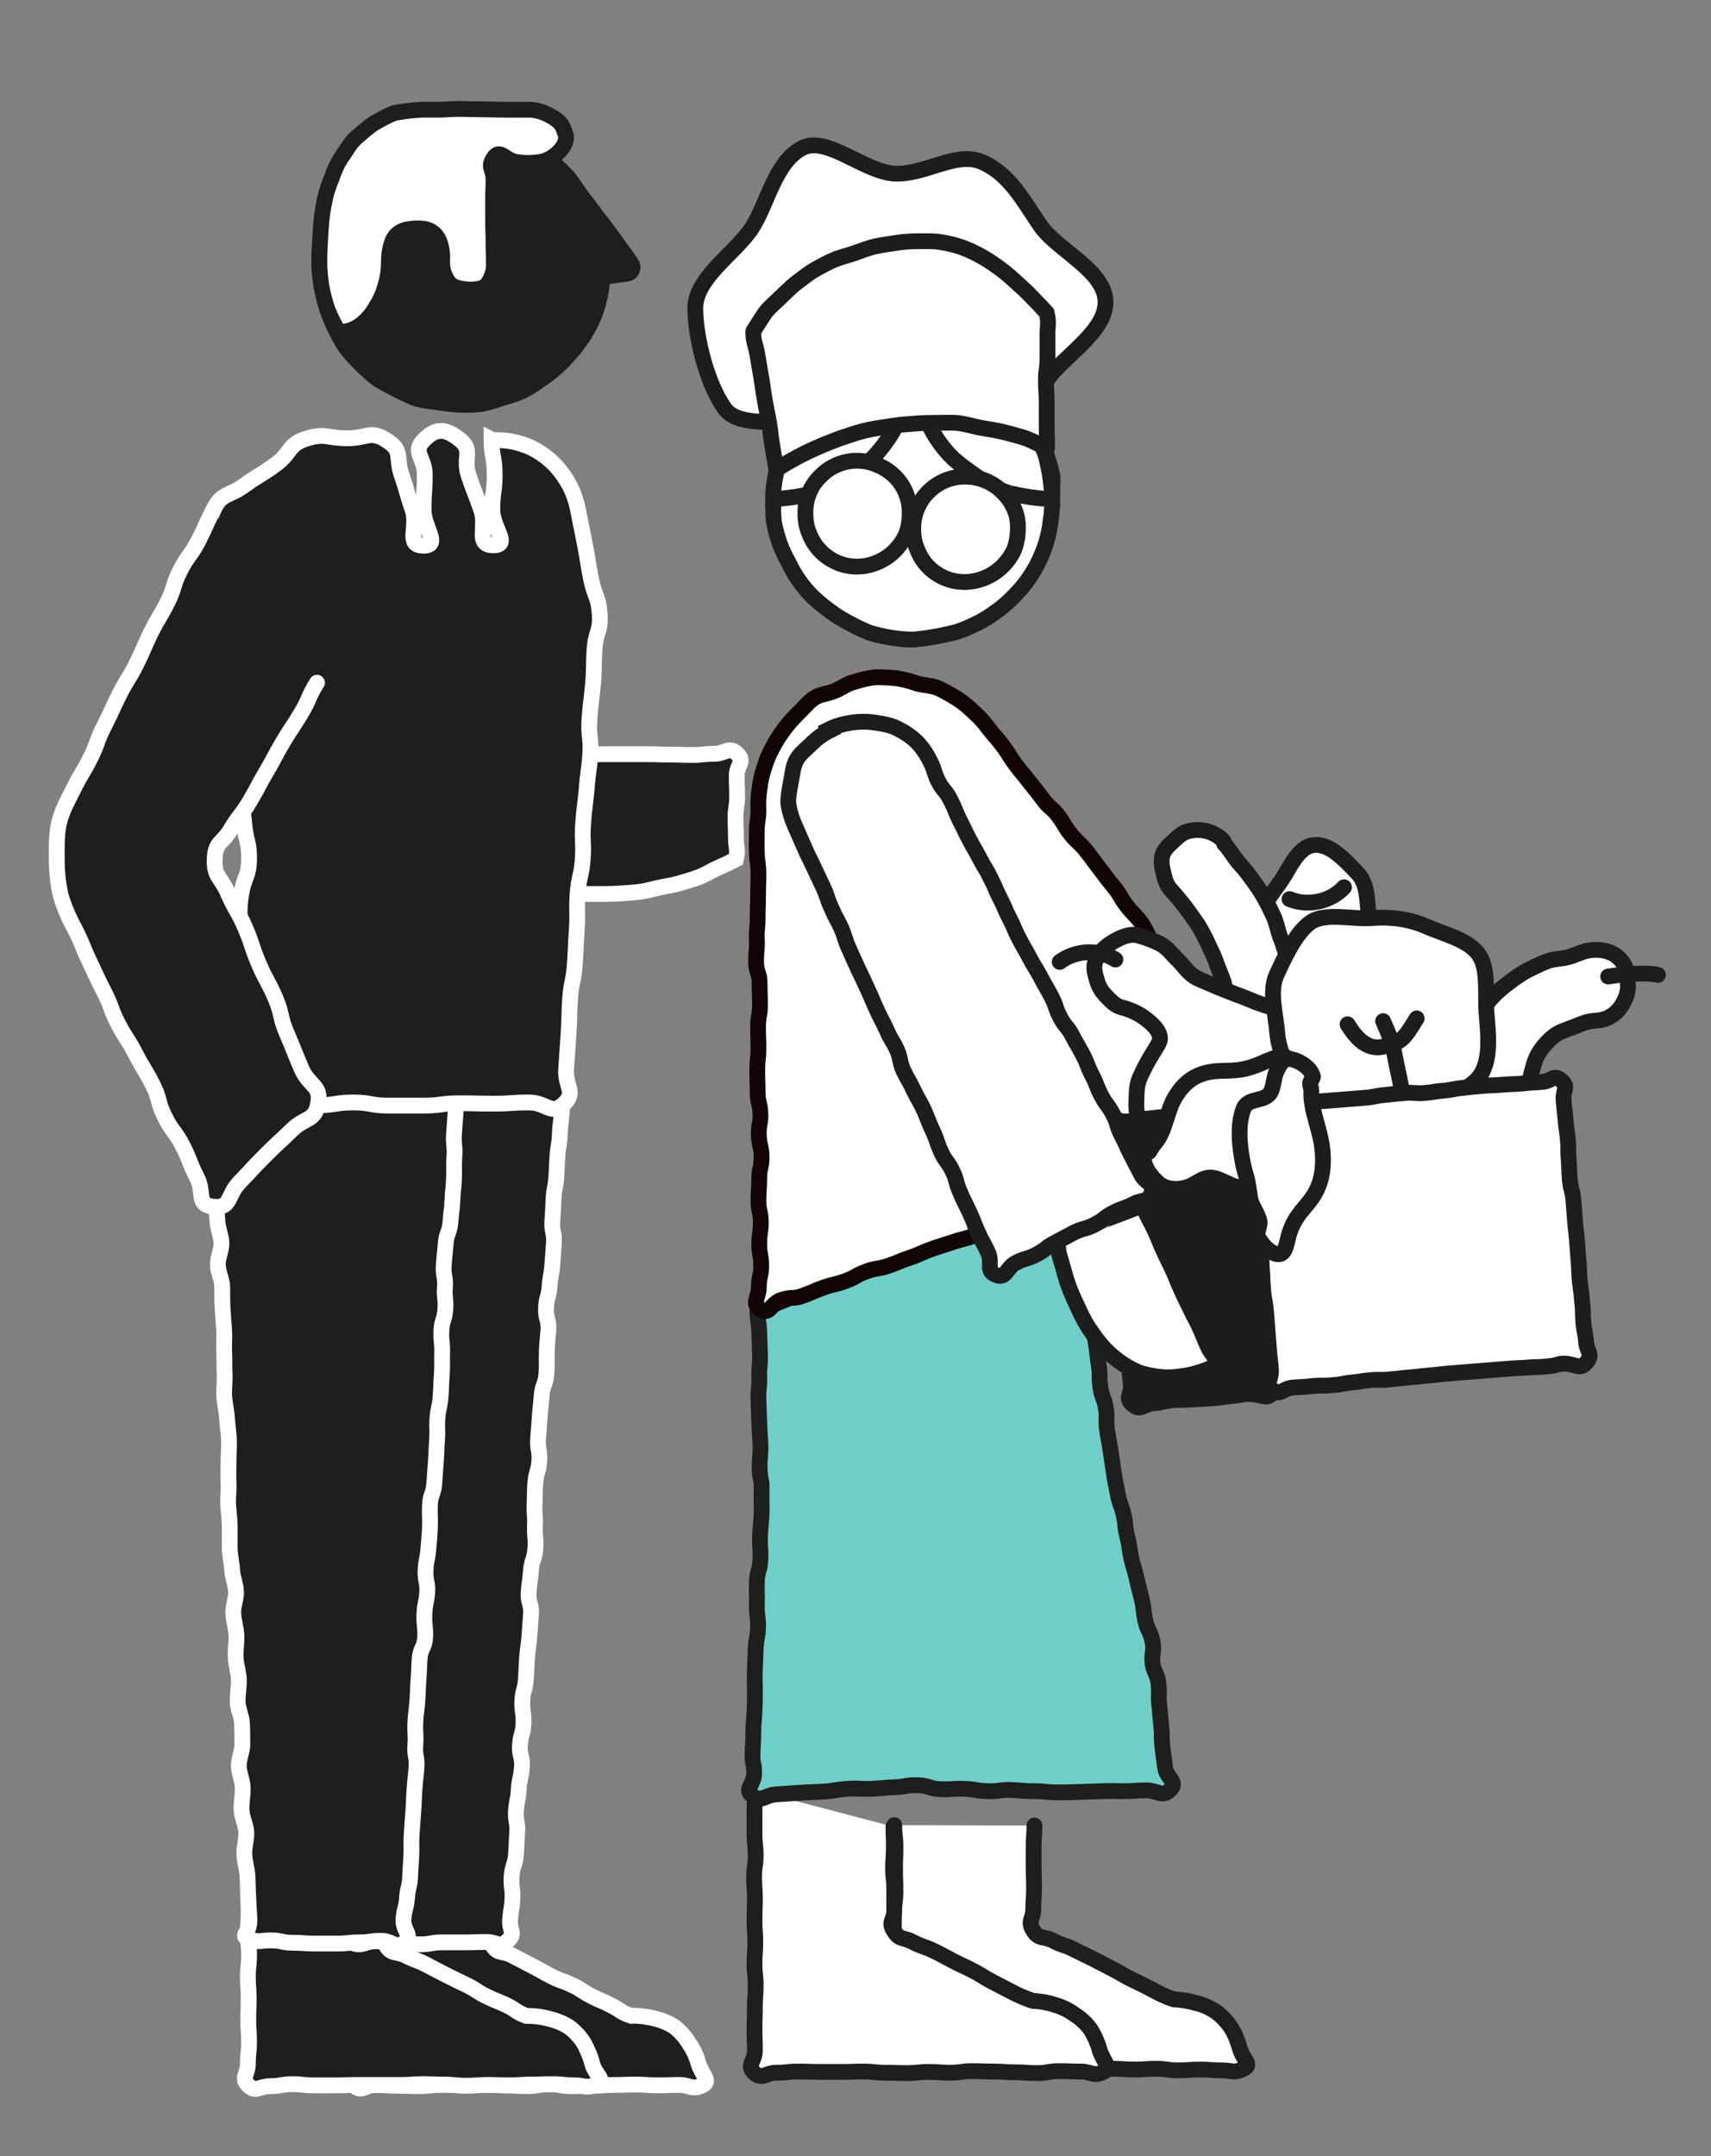 <?xml version="1.0" encoding="iso-8859-1"?>
<!-- Generator: Adobe Illustrator 25.2.2, SVG Export Plug-In . SVG Version: 6.00 Build 0)  -->
<svg version="1.1" id="Ebene_1" xmlns="http://www.w3.org/2000/svg" xmlns:xlink="http://www.w3.org/1999/xlink" x="0px" y="0px"
	 viewBox="0 0 433.315 545.973" style="enable-background:new 0 0 433.315 545.973;" xml:space="preserve">
<rect x="0" y="0" width="433.315" height="545.973" fill="#808080" stroke="none"/>
<path style="fill:#1E1E1C;" d="M142.376,137.788c-0.9,2.6-0.6,2.8-1.5,5.4s-1.1,2.6-2,5.2s-0.7,2.7-1.6,5.4s-1.1,2.6-2,5.2
	s-0.7,2.7-1.6,5.4s-0.8,2.7-1.7,5.4s-0.9,2.6-1.8,5.3s-1,2.6-1.9,5.3c-0.9,2.7-1,2.6-1.8,5.3s-3.4,3.2-1.8,5.5s3,0,5.8,0
	c2.8,0,2.8-0.3,5.6-0.3s2.8,0,5.6,0s2.8,0.4,5.6,0.4s2.8-0.3,5.6-0.3s2.8,0,5.6,0h5.6c2.8,0,2.8,0.1,5.6,0.1s2.8,0.1,5.6,0.1
	s2.8-0.3,5.6-0.3s3.8-2,5.8,0c2.1,2-0.1,2.8-0.1,5.5s0.1,2.6,0.1,5.3c0,2.7-0.4,2.6-0.4,5.3s0.1,2.7,0.1,5.3s0.6,2.7,0,5.3
	c-1.5,0.8-3,1.5-4.6,2.2s-3.1,1.7-4.7,2.3s-3.3,1.1-5,1.6s-3.4,0.7-5.2,1.1s-3.4,0.9-5.2,1.1s-3.5,0.3-5.3,0.4s-3.5,0.1-5.3,0.1
	s-3.5,0-5.3-0.1s-3.6,0-5.3-0.2s-3.5-0.7-5.2-1.1s-3.5-0.7-5.1-1.1s-3.4-1-5-1.6s-3.3-1.3-4.9-2s-3-1.8-4.6-2.6"/>
<path style="fill:none;stroke:#FFFFFF;stroke-width:4;stroke-linecap:round;stroke-miterlimit:10;" d="M142.376,137.788
	c-0.9,2.6-0.6,2.8-1.5,5.4s-1.1,2.6-2,5.2s-0.7,2.7-1.6,5.4s-1.1,2.6-2,5.2s-0.7,2.7-1.6,5.4s-0.8,2.7-1.7,5.4s-0.9,2.6-1.8,5.3
	s-1,2.6-1.9,5.3c-0.9,2.7-1,2.6-1.8,5.3s-3.4,3.2-1.8,5.5s3,0,5.8,0c2.8,0,2.8-0.3,5.6-0.3s2.8,0,5.6,0s2.8,0.4,5.6,0.4
	s2.8-0.3,5.6-0.3s2.8,0,5.6,0h5.6c2.8,0,2.8,0.1,5.6,0.1s2.8,0.1,5.6,0.1s2.8-0.3,5.6-0.3s3.8-2,5.8,0c2.1,2-0.1,2.8-0.1,5.5
	s0.1,2.6,0.1,5.3c0,2.7-0.4,2.6-0.4,5.3s0.1,2.7,0.1,5.3s0.6,2.7,0,5.3c-1.5,0.8-3,1.5-4.6,2.2s-3.1,1.7-4.7,2.3s-3.3,1.1-5,1.6
	s-3.4,0.7-5.2,1.1s-3.4,0.9-5.2,1.1s-3.5,0.3-5.3,0.4s-3.5,0.1-5.3,0.1s-3.5,0-5.3-0.1s-3.6,0-5.3-0.2s-3.5-0.7-5.2-1.1
	s-3.5-0.7-5.1-1.1s-3.4-1-5-1.6s-3.3-1.3-4.9-2s-3-1.8-4.6-2.6"/>
<path style="fill:#1E1E1C;" d="M89.376,456.688c0,2.7,0,2.7,0,5.5s0.4,2.7,0.4,5.5s-0.4,2.7-0.4,5.5s0.3,2.7,0.3,5.4
	s0.1,2.7,0.1,5.5s-0.1,2.7-0.1,5.5s0,2.7,0,5.5s-0.1,2.7-0.1,5.5s0.1,2.7,0.1,5.5s-0.2,2.7-0.2,5.5s0.2,2.7,0.2,5.5
	s-0.1,2.7-0.1,5.5s-2,3.6,0,5.5s2.8-0.1,5.5-0.1s2.8,0.2,5.5,0.2s2.8,0.1,5.5,0.1s2.8-0.3,5.5-0.3s2.8,0,5.5,0s2.8-0.1,5.5-0.1
	s2.8,0.2,5.5,0.2c2.7,0,2.8,0.2,5.5,0.2s2.8-0.5,5.5-0.5s2.8,0.5,5.5,0.5s2.8-0.1,5.5-0.1s2.8-0.2,5.5-0.2s2.8-0.1,5.5-0.1
	s2.8,0.2,5.5,0.2s2.8-0.1,5.5-0.1s3,1.3,5.6,0.2s0.1-2.6-0.8-5.7c-0.5-1.8-1.3-3.5-2.4-5.1c-1-1.6-2.3-3.1-3.8-4.2
	c-1.6-1-3.4-1.7-5.2-2.1c-1.8-0.4-3.7-0.7-5.6-0.6c-2.7-0.9-2.5-1.3-5-2.6s-2.6-1.1-5.1-2.4s-2.4-1.6-4.9-2.8s-2.7-0.9-5.2-2.2
	s-2.5-1.4-5-2.7s-2.5-1.3-5-2.6c-2.5-1.3-3.5-0.2-5-2.6s0.2-2.7,0.2-5.3s-0.1-2.7-0.1-5.3s0.1-2.7,0.1-5.3s-0.2-2.7-0.2-5.3
	s0.2-2.7,0.2-5.3"/>
<path style="fill:none;stroke:#FFFFFF;stroke-width:4;stroke-linecap:round;stroke-miterlimit:10;" d="M89.376,456.688
	c0,2.7,0,2.7,0,5.5s0.4,2.7,0.4,5.5s-0.4,2.7-0.4,5.5s0.3,2.7,0.3,5.4s0.1,2.7,0.1,5.5s-0.1,2.7-0.1,5.5s0,2.7,0,5.5
	s-0.1,2.7-0.1,5.5s0.1,2.7,0.1,5.5s-0.2,2.7-0.2,5.5s0.2,2.7,0.2,5.5s-0.1,2.7-0.1,5.5s-2,3.6,0,5.5s2.8-0.1,5.5-0.1
	s2.8,0.2,5.5,0.2s2.8,0.1,5.5,0.1s2.8-0.3,5.5-0.3s2.8,0,5.5,0s2.8-0.1,5.5-0.1s2.8,0.2,5.5,0.2c2.7,0,2.8,0.2,5.5,0.2
	s2.8-0.5,5.5-0.5s2.8,0.5,5.5,0.5s2.8-0.1,5.5-0.1s2.8-0.2,5.5-0.2s2.8-0.1,5.5-0.1s2.8,0.2,5.5,0.2s2.8-0.1,5.5-0.1s3,1.3,5.6,0.2
	s0.1-2.6-0.8-5.7c-0.5-1.8-1.3-3.5-2.4-5.1c-1-1.6-2.3-3.1-3.8-4.2c-1.6-1-3.4-1.7-5.2-2.1c-1.8-0.4-3.7-0.7-5.6-0.6
	c-2.7-0.9-2.5-1.3-5-2.6s-2.6-1.1-5.1-2.4s-2.4-1.6-4.9-2.8s-2.7-0.9-5.2-2.2s-2.5-1.4-5-2.7s-2.5-1.3-5-2.6c-2.5-1.3-3.5-0.2-5-2.6
	s0.2-2.7,0.2-5.3s-0.1-2.7-0.1-5.3s0.1-2.7,0.1-5.3s-0.2-2.7-0.2-5.3s0.2-2.7,0.2-5.3"/>
<path style="fill:#1E1E1C;" d="M62.776,456.688c0,2.7-0.1,2.7-0.1,5.5s0.1,2.7,0.1,5.5s0.2,2.7,0.2,5.5s-0.1,2.7-0.1,5.4
	s0.1,2.7,0.1,5.5s-0.2,2.7-0.2,5.5s0.3,2.7,0.3,5.5s-0.3,2.7-0.3,5.5s0.2,2.7,0.2,5.5s-0.1,2.7-0.1,5.5s0.2,2.7,0.2,5.5
	s-0.3,2.7-0.3,5.5s-1.8,3.6,0.1,5.5s2.8,0.2,5.6,0.2s2.8-0.5,5.5-0.5s2.8,0.3,5.5,0.3h5.5c2.8,0,2.8-0.1,5.5-0.1h5.5
	c2.8,0,2.8,0,5.5,0s2.8-0.2,5.5-0.2s2.8,0.1,5.5,0.1s2.8,0.3,5.5,0.3s2.8-0.2,5.5-0.2s2.8,0.1,5.5,0.1c2.7,0,2.8-0.2,5.5-0.2
	s2.8-0.1,5.5-0.1s2.8,0.3,5.5,0.3s2.9,0.9,5.5-0.2s-0.1-2.2-1-5.3c-0.4-1.8-1.2-3.5-2.1-5.2c-1-1.6-2.3-3-3.8-4.1
	c-1.6-1-3.4-1.7-5.2-2.1c-1.8-0.5-3.7-0.7-5.6-0.7c-2.7-1-2.5-1.5-5-2.7c-2.5-1.2-2.6-1-5.2-2.3s-2.4-1.6-4.9-2.8s-2.5-1.2-5.1-2.5
	s-2.5-1.3-5-2.6s-2.6-1-5.2-2.3s-3.6-0.2-5.1-2.6s0-2.8,0-5.4s-0.1-2.7-0.1-5.3s0.3-2.7,0.3-5.3s0-2.7,0-5.3s-0.2-2.7-0.2-5.3"/>
<path style="fill:none;stroke:#FFFFFF;stroke-width:4;stroke-linecap:round;stroke-miterlimit:10;" d="M62.776,456.688
	c0,2.7-0.1,2.7-0.1,5.5s0.1,2.7,0.1,5.5s0.2,2.7,0.2,5.5s-0.1,2.7-0.1,5.4s0.1,2.7,0.1,5.5s-0.2,2.7-0.2,5.5s0.3,2.7,0.3,5.5
	s-0.3,2.7-0.3,5.5s0.2,2.7,0.2,5.5s-0.1,2.7-0.1,5.5s0.2,2.7,0.2,5.5s-0.3,2.7-0.3,5.5s-1.8,3.6,0.1,5.5s2.8,0.2,5.6,0.2
	s2.8-0.5,5.5-0.5s2.8,0.3,5.5,0.3h5.5c2.8,0,2.8-0.1,5.5-0.1h5.5c2.8,0,2.8,0,5.5,0s2.8-0.2,5.5-0.2s2.8,0.1,5.5,0.1
	s2.8,0.3,5.5,0.3s2.8-0.2,5.5-0.2s2.8,0.1,5.5,0.1c2.7,0,2.8-0.2,5.5-0.2s2.8-0.1,5.5-0.1s2.8,0.3,5.5,0.3s2.9,0.9,5.5-0.2
	s-0.1-2.2-1-5.3c-0.4-1.8-1.2-3.5-2.1-5.2c-1-1.6-2.3-3-3.8-4.1c-1.6-1-3.4-1.7-5.2-2.1c-1.8-0.5-3.7-0.7-5.6-0.7
	c-2.7-1-2.5-1.5-5-2.7c-2.5-1.2-2.6-1-5.2-2.3s-2.4-1.6-4.9-2.8s-2.5-1.2-5.1-2.5s-2.5-1.3-5-2.6s-2.6-1-5.2-2.3s-3.6-0.2-5.1-2.6
	s0-2.8,0-5.4s-0.1-2.7-0.1-5.3s0.3-2.7,0.3-5.3s0-2.7,0-5.3s-0.2-2.7-0.2-5.3"/>
<path style="fill:#1E1E1C;" d="M80.576,270.288c0.3,2,0.5,4,0.6,6c0,1.5-0.6,3.4-0.5,5.6c0.1,1.7,0,3.5,0.1,5.5
	c0.1,1.7,0.9,3.5,0.9,5.5c0.1,1.8-0.5,3.6-0.4,5.6s-0.1,3.6,0,5.5s0.2,3.6,0.2,5.5s0.9,3.6,1,5.5s-0.1,3.7,0,5.5s0,3.7,0.1,5.5
	s0.1,3.7,0.2,5.5s0.4,3.7,0.4,5.5s0.4,3.7,0.5,5.5s-0.6,3.7-0.5,5.6s0.6,3.7,0.7,5.5s-0.1,3.7,0,5.5s0.1,3.7,0.2,5.5
	s0.5,3.7,0.6,5.5s0,3.7,0.1,5.5s-0.3,3.7-0.2,5.6s1.1,3.6,1.2,5.5s-0.2,3.7-0.1,5.5s-0.3,3.7-0.3,5.6s1,3.7,1.1,5.5
	s-0.9,3.8-0.8,5.6s0,3.7,0.1,5.5s0.8,3.7,0.9,5.5s-0.5,3.7-0.4,5.6s1.1,3.7,1.2,5.5s-0.8,3.8-0.8,5.6s0.2,3.7,0.3,5.5
	s0.2,3.7,0.3,5.5s0.3,3.7,0.4,5.5s0.7,3.7,0.7,5.5s-0.1,3.8,0,5.5s0.1,3.8,0.1,5.5c0.1,2-0.2,3.8-0.1,5.5c0.1,2,0.6,3.8,0.7,5.5
	c0.1,2.1,0.8,4,0.8,5.5c0.1,3.6-3.1,5.1-0.5,6s3-0.5,5.8-0.5s2.8,0.3,5.6,0.3s2.8,0.5,5.6,0.5s2.8-0.5,5.6-0.5s2.8,0,5.6,0
	s2.8-0.1,5.6-0.1s3.3,1.6,5.4-0.3c2.1-1.9,0.4-2.5,0.6-5.3s0.5-2.8,0.6-5.5s-0.4-2.8-0.2-5.6s0.9-2.7,1.1-5.5s0.1-2.8,0.3-5.5
	s-0.5-2.8-0.3-5.6s0.6-2.7,0.7-5.5c0.2-2.8,0.6-2.7,0.8-5.5s-0.7-2.8-0.5-5.6s0.8-2.7,0.9-5.5s-0.4-2.8-0.3-5.6s0.7-2.7,0.9-5.5
	s0.1-2.8,0.3-5.5s0.4-2.8,0.6-5.5s0.2-2.8,0.4-5.5s-0.8-2.8-0.6-5.6s0.4-2.8,0.6-5.5s0.9-2.7,1.1-5.5s-0.2-2.8-0.1-5.6
	s-0.2-2.8-0.1-5.6s0-2.8,0.2-5.5s0.8-2.7,1-5.5s-0.5-2.8-0.3-5.6s0.2-2.8,0.4-5.5s0.3-2.8,0.5-5.5s1-2.7,1.2-5.5s0-2.8,0.1-5.5
	s0.2-2.8,0.4-5.5s-0.7-2.8-0.6-5.6s0.7-2.7,0.9-5.5s0.5-2.8,0.7-5.5s0.2-2.8,0.4-5.5s-0.6-2.8-0.4-5.6s0.2-2.8,0.3-5.5
	s0.5-2.7,0.7-5.5s0.1-2.8,0.3-5.5s0.5-2.8,0.6-5.5s0.3-2.8,0.5-5.5s-0.7-2.8-0.6-5.6s2.4-3.1,0.5-5.1s-2.4,0.2-5.2,0.2
	s-2.8-0.3-5.6-0.3s-2.8-0.6-5.6-0.6c-2.8,0-2.8,0.4-5.6,0.4h-5.6c-2.8,0-2.8-0.3-5.6-0.3s-2.8-0.2-5.6-0.2s-2.8,0.7-5.6,0.7
	s-2.8-0.9-5.6-0.9s-2.8,0.7-5.6,0.5S83.376,270.288,80.576,270.288z"/>
<path style="fill:none;stroke:#FFFFFF;stroke-width:4;stroke-linecap:round;stroke-miterlimit:10;" d="M80.576,270.288
	c0.3,2,0.5,4,0.6,6c0,1.5-0.6,3.4-0.5,5.6c0.1,1.7,0,3.5,0.1,5.5c0.1,1.7,0.9,3.5,0.9,5.5c0.1,1.8-0.5,3.6-0.4,5.6s-0.1,3.6,0,5.5
	s0.2,3.6,0.2,5.5s0.9,3.6,1,5.5s-0.1,3.7,0,5.5s0,3.7,0.1,5.5s0.1,3.7,0.2,5.5s0.4,3.7,0.4,5.5s0.4,3.7,0.5,5.5s-0.6,3.7-0.5,5.6
	s0.6,3.7,0.7,5.5s-0.1,3.7,0,5.5s0.1,3.7,0.2,5.5s0.5,3.7,0.6,5.5s0,3.7,0.1,5.5s-0.3,3.7-0.2,5.6s1.1,3.6,1.2,5.5s-0.2,3.7-0.1,5.5
	s-0.3,3.7-0.3,5.6s1,3.7,1.1,5.5s-0.9,3.8-0.8,5.6s0,3.7,0.1,5.5s0.8,3.7,0.9,5.5s-0.5,3.7-0.4,5.6s1.1,3.7,1.2,5.5
	s-0.8,3.8-0.8,5.6s0.2,3.7,0.3,5.5s0.2,3.7,0.3,5.5s0.3,3.7,0.4,5.5s0.7,3.7,0.7,5.5s-0.1,3.8,0,5.5s0.1,3.8,0.1,5.5
	c0.1,2-0.2,3.8-0.1,5.5c0.1,2,0.6,3.8,0.7,5.5c0.1,2.1,0.8,4,0.8,5.5c0.1,3.6-3.1,5.1-0.5,6s3-0.5,5.8-0.5s2.8,0.3,5.6,0.3
	s2.8,0.5,5.6,0.5s2.8-0.5,5.6-0.5s2.8,0,5.6,0s2.8-0.1,5.6-0.1s3.3,1.6,5.4-0.3c2.1-1.9,0.4-2.5,0.6-5.3s0.5-2.8,0.6-5.5
	s-0.4-2.8-0.2-5.6s0.9-2.7,1.1-5.5s0.1-2.8,0.3-5.5s-0.5-2.8-0.3-5.6s0.6-2.7,0.7-5.5c0.2-2.8,0.6-2.7,0.8-5.5s-0.7-2.8-0.5-5.6
	s0.8-2.7,0.9-5.5s-0.4-2.8-0.3-5.6s0.7-2.7,0.9-5.5s0.1-2.8,0.3-5.5s0.4-2.8,0.6-5.5s0.2-2.8,0.4-5.5s-0.8-2.8-0.6-5.6
	s0.4-2.8,0.6-5.5s0.9-2.7,1.1-5.5s-0.2-2.8-0.1-5.6s-0.2-2.8-0.1-5.6s0-2.8,0.2-5.5s0.8-2.7,1-5.5s-0.5-2.8-0.3-5.6s0.2-2.8,0.4-5.5
	s0.3-2.8,0.5-5.5s1-2.7,1.2-5.5s0-2.8,0.1-5.5s0.2-2.8,0.4-5.5s-0.7-2.8-0.6-5.6s0.7-2.7,0.9-5.5s0.5-2.8,0.7-5.5s0.2-2.8,0.4-5.5
	s-0.6-2.8-0.4-5.6s0.2-2.8,0.3-5.5s0.5-2.7,0.7-5.5s0.1-2.8,0.3-5.5s0.5-2.8,0.6-5.5s0.3-2.8,0.5-5.5s-0.7-2.8-0.6-5.6
	s2.4-3.1,0.5-5.1s-2.4,0.2-5.2,0.2s-2.8-0.3-5.6-0.3s-2.8-0.6-5.6-0.6c-2.8,0-2.8,0.4-5.6,0.4h-5.6c-2.8,0-2.8-0.3-5.6-0.3
	s-2.8-0.2-5.6-0.2s-2.8,0.7-5.6,0.7s-2.8-0.9-5.6-0.9s-2.8,0.7-5.6,0.5S83.376,270.288,80.576,270.288z"/>
<path style="fill:#1E1E1C;" d="M53.976,271.388c0,0,0.1,1.3,0.2,4.9c0,1.5,0.2,3.4,0.2,5.5c0.1,1.7,0.1,3.5,0.1,5.5
	c0.1,1.7,0.2,3.6,0.3,5.5c0.1,1.8-0.6,3.6-0.5,5.6s0.4,3.6,0.4,5.5s0.3,3.6,0.4,5.5s1,3.6,1,5.5s-1,3.7-0.9,5.6s1.1,3.6,1.1,5.5
	s0,3.7,0.1,5.5s0.3,3.7,0.4,5.5s-0.1,3.7,0,5.5s0,3.7,0.1,5.5s-0.2,3.7-0.1,5.5s0.6,3.7,0.7,5.5s0.4,3.7,0.5,5.5s-0.1,3.7-0.1,5.5
	s-0.1,3.7,0,5.5s-0.2,3.7-0.1,5.5s0.4,3.7,0.4,5.5s0,3.7,0,5.5s0.5,3.7,0.6,5.5s0.9,3.7,1,5.5s-0.8,3.7-0.7,5.6s0.7,3.7,0.8,5.5
	s-0.3,3.7-0.2,5.6s0.7,3.7,0.8,5.5s-0.3,3.7-0.3,5.6s1,3.7,1.1,5.5s0.1,3.7,0.1,5.5s-1,3.8-0.9,5.6s1,3.7,1,5.5s-0.4,3.8-0.3,5.6
	s1.1,3.7,1.2,5.5s-0.6,3.8-0.5,5.6c0.1,2,0.7,3.8,0.8,5.5c0.1,2,0.1,3.9,0.2,5.5c0.1,2.1,0.2,4,0.3,5.5c0.1,3.6-2.6,4.1,0,5
	s2.6,0.3,5.4,0.3s2.8,0.6,5.6,0.6s2.8,0.2,5.6,0.2s2.8,0,5.6,0s2.8-0.3,5.6-0.3s2.8-0.4,5.6-0.4s3.8,2.3,5.9,0.4s-0.5-3-0.3-5.8
	s0.7-2.7,0.9-5.5s0.7-2.7,0.8-5.5s0.2-2.8,0.3-5.5s-0.1-2.8,0.1-5.5s0.2-2.8,0.4-5.5c0.2-2.7,0.1-2.8,0.3-5.5
	c0.2-2.8,0.3-2.8,0.5-5.5s-0.5-2.8-0.3-5.6s-0.1-2.8,0-5.5s0.3-2.8,0.5-5.5s0.1-2.8,0.3-5.5s0.1-2.8,0.3-5.5s1.3-2.7,1.4-5.5
	s-0.3-2.8-0.2-5.6s0.5-2.8,0.7-5.5s-0.5-2.8-0.4-5.6s0.5-2.8,0.7-5.5s0.3-2.8,0.4-5.5s-0.1-2.8,0-5.6s0.9-2.7,1.1-5.5
	s0.2-2.8,0.4-5.5s0.1-2.8,0.3-5.5s-0.1-2.8,0.1-5.5s0.6-2.8,0.8-5.5s0.1-2.8,0.3-5.5s0-2.8,0.1-5.5s-0.3-2.8-0.2-5.6s0.8-2.7,1-5.5
	s-0.3-2.8-0.1-5.6s-0.5-2.8-0.3-5.6s0.3-2.8,0.5-5.5s1-2.7,1.2-5.5s0.4-2.8,0.5-5.5s0.3-2.8,0.4-5.5s-0.1-2.8,0.1-5.6
	s-0.3-2.8-0.1-5.6s0.2-2.8,0.4-5.5s0.8-2.7,0.9-5.5s1.5-3.4-0.4-5.4s-2.6-0.1-5.4-0.1s-2.8,0.5-5.6,0.5s-2.8-0.1-5.6-0.1
	s-2.8-1-5.6-1s-2.8,0.3-5.6,0.3s-2.8,0.8-5.6,0.8s-2.8-0.4-5.6-0.4s-2.8-0.4-5.6-0.4s-2.8,0.5-5.6,0.5s-2.9-0.9-5.7-0.7
	S56.876,271.388,53.976,271.388z"/>
<path style="fill:none;stroke:#FFFFFF;stroke-width:4;stroke-linecap:round;stroke-miterlimit:10;" d="M53.976,271.388
	c0,0,0.1,1.3,0.2,4.9c0,1.5,0.2,3.4,0.2,5.5c0.1,1.7,0.1,3.5,0.1,5.5c0.1,1.7,0.2,3.6,0.3,5.5c0.1,1.8-0.6,3.6-0.5,5.6
	s0.4,3.6,0.4,5.5s0.3,3.6,0.4,5.5s1,3.6,1,5.5s-1,3.7-0.9,5.6s1.1,3.6,1.1,5.5s0,3.7,0.1,5.5s0.3,3.7,0.4,5.5s-0.1,3.7,0,5.5
	s0,3.7,0.1,5.5s-0.2,3.7-0.1,5.5s0.6,3.7,0.7,5.5s0.4,3.7,0.5,5.5s-0.1,3.7-0.1,5.5s-0.1,3.7,0,5.5s-0.2,3.7-0.1,5.5
	s0.4,3.7,0.4,5.5s0,3.7,0,5.5s0.5,3.7,0.6,5.5s0.9,3.7,1,5.5s-0.8,3.7-0.7,5.6s0.7,3.7,0.8,5.5s-0.3,3.7-0.2,5.6s0.7,3.7,0.8,5.5
	s-0.3,3.7-0.3,5.6s1,3.7,1.1,5.5s0.1,3.7,0.1,5.5s-1,3.8-0.9,5.6s1,3.7,1,5.5s-0.4,3.8-0.3,5.6s1.1,3.7,1.2,5.5s-0.6,3.8-0.5,5.6
	c0.1,2,0.7,3.8,0.8,5.5c0.1,2,0.1,3.9,0.2,5.5c0.1,2.1,0.2,4,0.3,5.5c0.1,3.6-2.6,4.1,0,5s2.6,0.3,5.4,0.3s2.8,0.6,5.6,0.6
	s2.8,0.2,5.6,0.2s2.8,0,5.6,0s2.8-0.3,5.6-0.3s2.8-0.4,5.6-0.4s3.8,2.3,5.9,0.4s-0.5-3-0.3-5.8s0.7-2.7,0.9-5.5s0.7-2.7,0.8-5.5
	s0.2-2.8,0.3-5.5s-0.1-2.8,0.1-5.5s0.2-2.8,0.4-5.5c0.2-2.7,0.1-2.8,0.3-5.5c0.2-2.8,0.3-2.8,0.5-5.5s-0.5-2.8-0.3-5.6
	s-0.1-2.8,0-5.5s0.3-2.8,0.5-5.5s0.1-2.8,0.3-5.5s0.1-2.8,0.3-5.5s1.3-2.7,1.4-5.5s-0.3-2.8-0.2-5.6s0.5-2.8,0.7-5.5
	s-0.5-2.8-0.4-5.6s0.5-2.8,0.7-5.5s0.3-2.8,0.4-5.5s-0.1-2.8,0-5.6s0.9-2.7,1.1-5.5s0.2-2.8,0.4-5.5s0.1-2.8,0.3-5.5
	s-0.1-2.8,0.1-5.5s0.6-2.8,0.8-5.5s0.1-2.8,0.3-5.5s0-2.8,0.1-5.5s-0.3-2.8-0.2-5.6s0.8-2.7,1-5.5s-0.3-2.8-0.1-5.6
	s-0.5-2.8-0.3-5.6s0.3-2.8,0.5-5.5s1-2.7,1.2-5.5s0.4-2.8,0.5-5.5s0.3-2.8,0.4-5.5s-0.1-2.8,0.1-5.6s-0.3-2.8-0.1-5.6
	s0.2-2.8,0.4-5.5s0.8-2.7,0.9-5.5s1.5-3.4-0.4-5.4s-2.6-0.1-5.4-0.1s-2.8,0.5-5.6,0.5s-2.8-0.1-5.6-0.1s-2.8-1-5.6-1
	s-2.8,0.3-5.6,0.3s-2.8,0.8-5.6,0.8s-2.8-0.4-5.6-0.4s-2.8-0.4-5.6-0.4s-2.8,0.5-5.6,0.5s-2.9-0.9-5.7-0.7
	S56.876,271.388,53.976,271.388z"/>
<path style="fill:#FFFFFF;" d="M209.076,195.388c2.8,0,2.8,0.1,5.7,0.1s2.8,0,5.7,0s2.8,0,5.7,0s2.8,0.1,5.7,0.1h5.7
	c2.8,0,2.8,0,5.7,0s3-1.1,5.7-0.2c0,1.9-0.2,3.7-0.6,5.6c-0.6,1.7-1.4,3.4-2.6,4.8c-1.1,1.5-2.4,2.8-3.9,3.8s-3.2,1.8-4.9,2.4
	c-1.7,0.7-3.4,1.2-5.2,1.7c-1.8,0.4-3.6,0.7-5.4,0.9c-1.8,0.2-3.7,0.2-5.5,0.2s-3.8,0-5.5-0.1c-2-0.1-3.9-0.3-5.5-0.5
	c-1.8-0.1-3.6-0.4-5.4-0.8"/>
<path style="fill:none;stroke:#1E1E1C;stroke-width:4;stroke-linecap:round;stroke-miterlimit:10;" d="M209.076,195.388
	c2.8,0,2.8,0.1,5.7,0.1s2.8,0,5.7,0s2.8,0,5.7,0s2.8,0.1,5.7,0.1h5.7c2.8,0,2.8,0,5.7,0s3-1.1,5.7-0.2c0,1.9-0.2,3.7-0.6,5.6
	c-0.6,1.7-1.4,3.4-2.6,4.8c-1.1,1.5-2.4,2.8-3.9,3.8s-3.2,1.8-4.9,2.4c-1.7,0.7-3.4,1.2-5.2,1.7c-1.8,0.4-3.6,0.7-5.4,0.9
	c-1.8,0.2-3.7,0.2-5.5,0.2s-3.8,0-5.5-0.1c-2-0.1-3.9-0.3-5.5-0.5c-1.8-0.1-3.6-0.4-5.4-0.8"/>
<path style="fill:#FFFFFF;" d="M195.776,195.388c1.8-1.8,1.8-1.8,3.5-3.6l3.5-3.5l3.5-3.5l3.5-3.5c1.8-1.8,1.8-1.8,3.5-3.6"/>
<path style="fill:none;stroke:#1E1E1C;stroke-width:4;stroke-linecap:round;stroke-miterlimit:10;" d="M195.776,195.388
	c1.8-1.8,1.8-1.8,3.5-3.6l3.5-3.5l3.5-3.5l3.5-3.5c1.8-1.8,1.8-1.8,3.5-3.6"/>
<path style="fill:#1E1E1C;" d="M124.876,111.488l-0.4-0.2c0,4.4,0.8,4.4,0.8,8.9s-0.6,4.4-0.6,8.9c0,4.5,4.7,9,0.3,9
	c-4.7,0-1.6-4.5-3.1-8.9c-1.5-4.4-1.7-4.3-3.2-8.8s1.3-6.4-2.4-9.2c-3.5-2.7-5.8-2.9-8.9,0.2s0.2,4.4,0.2,8.8s-0.3,4.4-0.3,8.9
	c0,4.5,4.4,9.1,0,9.1c-4.7,0-1.3-4.7-2.8-9.1c-1.5-4.4-1.3-4.5-2.8-8.9s0.4-5.9-3.5-8.5c-4.3-2.9-5-0.7-10.2-0.7s-5.5-1.4-10.4,0.1
	c-4.7,1.5-3.7,3.5-7.6,6.4s-4.2,2.6-8.2,5.5s-5.6,1.7-7.7,6.1c-1.9,4,0.6,4.4,1,8.8s0,4.5,0.4,8.9s0.3,4.4,0.8,8.9s0.8,4.4,1.2,8.8
	s0.3,4.4,0.7,8.9s0.9,4.4,1.4,8.8s0.2,4.4,0.6,8.9s0.2,4.5,0.6,8.9s0.7,4.4,1.1,8.8s1.3,4.4,1.2,8.9s-1.3,4.4-2,8.8
	s-0.1,4.5-0.7,8.9s-0.4,4.5-1,8.9s-1.4,4.3-2,8.8c-0.6,4.5-0.4,4.5-1.1,8.9s-0.9,4.4-1.5,8.8s-3.4,5.2-0.5,8.6s4.1,0.5,8.5,0.5
	s4.4,0,8.9,0h8.9c4.4,0,4.4-0.7,8.9-0.7s4.4,0.8,8.9,0.8s4.4,0,8.9,0s4.4-0.6,8.9-0.6s4.4,0.1,8.9,0.1c4.5,0,4.4-0.3,8.9-0.3
	s5.6,3.4,8.8,0.4s0.3-4.4,0.6-8.8s0.3-4.4,0.6-8.9s0.1-4.5,0.4-8.9c0.3-4.4,0.9-4.4,1.2-8.8s0.2-4.4,0.5-8.9s-0.1-4.5,0.2-8.9
	s1-4.4,1.3-8.8s-0.2-4.5,0.1-8.9s0.5-4.4,0.9-8.8c0.3-4.4,0.6-4.4,0.9-8.8s-0.5-4.5-0.2-8.9s0.5-4.4,0.9-8.9s0.1-4.4,0.4-8.9
	s1.6-4.4,1.3-8.9s-1.3-4.4-2.2-8.9s-0.7-4.5-1.6-9s-0.9-4.5-1.8-9c-0.7-3.3-2.1-6.3-4.1-8.9c-2-2.7-4.6-4.8-7.6-6.3
	C131.476,111.988,128.176,111.288,124.876,111.488z"/>
<path style="fill:none;stroke:#FFFFFF;stroke-width:4;stroke-miterlimit:10;" d="M124.876,111.488l-0.4-0.2c0,4.4,0.8,4.4,0.8,8.9
	s-0.6,4.4-0.6,8.9c0,4.5,4.7,9,0.3,9c-4.7,0-1.6-4.5-3.1-8.9c-1.5-4.4-1.7-4.3-3.2-8.8s1.3-6.4-2.4-9.2c-3.5-2.7-5.8-2.9-8.9,0.2
	s0.2,4.4,0.2,8.8s-0.3,4.4-0.3,8.9c0,4.5,4.4,9.1,0,9.1c-4.7,0-1.3-4.7-2.8-9.1c-1.5-4.4-1.3-4.5-2.8-8.9s0.4-5.9-3.5-8.5
	c-4.3-2.9-5-0.7-10.2-0.7s-5.5-1.4-10.4,0.1c-4.7,1.5-3.7,3.5-7.6,6.4s-4.2,2.6-8.2,5.5s-5.6,1.7-7.7,6.1c-1.9,4,0.6,4.4,1,8.8
	s0,4.5,0.4,8.9s0.3,4.4,0.8,8.9s0.8,4.4,1.2,8.8s0.3,4.4,0.7,8.9s0.9,4.4,1.4,8.8s0.2,4.4,0.6,8.9s0.2,4.5,0.6,8.9s0.7,4.4,1.1,8.8
	s1.3,4.4,1.2,8.9s-1.3,4.4-2,8.8s-0.1,4.5-0.7,8.9s-0.4,4.5-1,8.9s-1.4,4.3-2,8.8c-0.6,4.5-0.4,4.5-1.1,8.9s-0.9,4.4-1.5,8.8
	s-3.4,5.2-0.5,8.6s4.1,0.5,8.5,0.5s4.4,0,8.9,0h8.9c4.4,0,4.4-0.7,8.9-0.7s4.4,0.8,8.9,0.8s4.4,0,8.9,0s4.4-0.6,8.9-0.6
	s4.4,0.1,8.9,0.1c4.5,0,4.4-0.3,8.9-0.3s5.6,3.4,8.8,0.4s0.3-4.4,0.6-8.8s0.3-4.4,0.6-8.9s0.1-4.5,0.4-8.9c0.3-4.4,0.9-4.4,1.2-8.8
	s0.2-4.4,0.5-8.9s-0.1-4.5,0.2-8.9s1-4.4,1.3-8.8s-0.2-4.5,0.1-8.9s0.5-4.4,0.9-8.8c0.3-4.4,0.6-4.4,0.9-8.8s-0.5-4.5-0.2-8.9
	s0.5-4.4,0.9-8.9s0.1-4.4,0.4-8.9s1.6-4.4,1.3-8.9s-1.3-4.4-2.2-8.9s-0.7-4.5-1.6-9s-0.9-4.5-1.8-9c-0.7-3.3-2.1-6.3-4.1-8.9
	c-2-2.7-4.6-4.8-7.6-6.3C131.476,111.988,128.176,111.288,124.876,111.488z"/>
<path style="fill:#1E1E1C;" d="M54.076,128.988c-2,3.9-1.8,4-3.8,7.9s-2.6,3.6-4.6,7.5s-1.3,4.2-3.3,8.2s-2.3,3.8-4.2,7.7
	s-1.7,4-3.7,8s-2.3,3.7-4.3,7.7s-1.8,4-3.8,7.9s-1.5,4.1-3.5,8.1s-2.3,3.8-4.2,7.7c-1.4,2.8-3,5.6-3.7,8.6s-0.6,6.2-0.6,9.3
	c0,3.1,0.3,6.2,1,9.2c0.9,3,2.1,5.8,3.6,8.5c2,3.9,1.7,4,3.6,8s1.8,4,3.8,7.9s1.5,4.1,3.5,8c2,3.9,2.4,3.7,4.4,7.6s2.3,3.8,4.3,7.7
	s1.2,4.3,3.1,8.2s2.6,3.6,4.6,7.5s1.6,4.1,3.6,8s-0.3,6.9,4.1,7.4c4.7,0.5,3.4-2.8,6.7-6.2s3.2-3.5,6.5-6.8s3.4-3.2,6.8-6.5
	s5.8-2.1,6.6-6.7s-2.3-4.3-4.2-8.7s-1.8-4.5-3.7-8.9s-1.1-4.8-3-9.2c-1.9-4.4-2.3-4.2-4.2-8.7s-1.5-4.6-3.4-9s-2.4-4.2-4.3-8.6
	s-3.6-4.1-3.4-8.9c0.2-4.3,1.9-3.7,4.1-7.4s2.6-3.4,4.8-7.1c2.2-3.7,2-3.8,4.2-7.5s2-3.8,4.2-7.5s2.4-3.6,4.6-7.3s1.7-4,4-7.7"/>
<path style="fill:none;stroke:#FFFFFF;stroke-width:4;stroke-linecap:round;stroke-miterlimit:10;" d="M54.076,128.988
	c-2,3.9-1.8,4-3.8,7.9s-2.6,3.6-4.6,7.5s-1.3,4.2-3.3,8.2s-2.3,3.8-4.2,7.7s-1.7,4-3.7,8s-2.3,3.7-4.3,7.7s-1.8,4-3.8,7.9
	s-1.5,4.1-3.5,8.1s-2.3,3.8-4.2,7.7c-1.4,2.8-3,5.6-3.7,8.6s-0.6,6.2-0.6,9.3c0,3.1,0.3,6.2,1,9.2c0.9,3,2.1,5.8,3.6,8.5
	c2,3.9,1.7,4,3.6,8s1.8,4,3.8,7.9s1.5,4.1,3.5,8c2,3.9,2.4,3.7,4.4,7.6s2.3,3.8,4.3,7.7s1.2,4.3,3.1,8.2s2.6,3.6,4.6,7.5
	s1.6,4.1,3.6,8s-0.3,6.9,4.1,7.4c4.7,0.5,3.4-2.8,6.7-6.2s3.2-3.5,6.5-6.8s3.4-3.2,6.8-6.5s5.8-2.1,6.6-6.7s-2.3-4.3-4.2-8.7
	s-1.8-4.5-3.7-8.9s-1.1-4.8-3-9.2c-1.9-4.4-2.3-4.2-4.2-8.7s-1.5-4.6-3.4-9s-2.4-4.2-4.3-8.6s-3.6-4.1-3.4-8.9
	c0.2-4.3,1.9-3.7,4.1-7.4s2.6-3.4,4.8-7.1c2.2-3.7,2-3.8,4.2-7.5s2-3.8,4.2-7.5s2.4-3.6,4.6-7.3s1.7-4,4-7.7"/>
<path style="fill:#FFFFFF;" d="M226.476,462.188c0,2.8,0.3,2.8,0.3,5.6s-0.1,2.8-0.1,5.6s0.1,2.8,0.1,5.6s-0.4,2.8-0.4,5.6
	s0,2.8,0,5.6s0.2,2.8,0.2,5.6s0,2.8,0,5.6s-0.1,2.8-0.1,5.6s0.3,2.8,0.3,5.6c0,2.8-0.1,2.8-0.1,5.6s-1.9,3.6,0.1,5.6
	s2.7,0.2,5.5,0.2h11.1c2.8,0,2.8-0.3,5.5-0.3s2.8,0.3,5.5,0.3s2.8-0.3,5.5-0.3s2.8,0.2,5.5,0.2s2.8,0.2,5.5,0.2s2.8-0.1,5.5-0.1
	s2.8-0.1,5.5-0.1s2.8,0.2,5.5,0.2s2.8-0.2,5.5-0.2s2.8,0.4,5.5,0.4s2.8-0.2,5.5-0.2s2.8,0.2,5.5,0.2s2.9,0.8,5.4-0.3
	s0.1-2.2-0.8-5.3c-0.5-1.8-1.2-3.6-2.2-5.2c-1.1-1.6-2.4-3-3.9-4.1c-1.6-1-3.3-1.8-5.2-2.2c-1.8-0.5-3.6-0.8-5.5-0.9
	c-1.8-0.6-3.5-1.4-5.1-2.3c-2.5-1.3-2.5-1.3-5-2.5s-2.5-1.4-5-2.7s-2.5-1.3-5-2.6l-5.1-2.5c-2.5-1.3-2.7-0.9-5.2-2.2
	s-3.6-0.2-5.1-2.6s0-2.8,0-5.4s0.2-2.7,0.2-5.3s-0.1-2.7-0.1-5.3s0-2.7,0-5.3s0.2-2.7,0.2-5.3"/>
<path style="fill:none;stroke:#1E1E1C;stroke-width:4;stroke-linecap:round;stroke-miterlimit:10;" d="M226.476,462.188
	c0,2.8,0.3,2.8,0.3,5.6s-0.1,2.8-0.1,5.6s0.1,2.8,0.1,5.6s-0.4,2.8-0.4,5.6s0,2.8,0,5.6s0.2,2.8,0.2,5.6s0,2.8,0,5.6
	s-0.1,2.8-0.1,5.6s0.3,2.8,0.3,5.6c0,2.8-0.1,2.8-0.1,5.6s-1.9,3.6,0.1,5.6s2.7,0.2,5.5,0.2h11.1c2.8,0,2.8-0.3,5.5-0.3
	s2.8,0.3,5.5,0.3s2.8-0.3,5.5-0.3s2.8,0.2,5.5,0.2s2.8,0.2,5.5,0.2s2.8-0.1,5.5-0.1s2.8-0.1,5.5-0.1s2.8,0.2,5.5,0.2
	s2.8-0.2,5.5-0.2s2.8,0.4,5.5,0.4s2.8-0.2,5.5-0.2s2.8,0.2,5.5,0.2s2.9,0.8,5.4-0.3s0.1-2.2-0.8-5.3c-0.5-1.8-1.2-3.6-2.2-5.2
	c-1.1-1.6-2.4-3-3.9-4.1c-1.6-1-3.3-1.8-5.2-2.2c-1.8-0.5-3.6-0.8-5.5-0.9c-1.8-0.6-3.5-1.4-5.1-2.3c-2.5-1.3-2.5-1.3-5-2.5
	s-2.5-1.4-5-2.7s-2.5-1.3-5-2.6l-5.1-2.5c-2.5-1.3-2.7-0.9-5.2-2.2s-3.6-0.2-5.1-2.6s0-2.8,0-5.4s0.2-2.7,0.2-5.3s-0.1-2.7-0.1-5.3
	s0-2.7,0-5.3s0.2-2.7,0.2-5.3"/>
<path style="fill:#FFFFFF;" d="M191.276,453.388c0,2.7-0.2,2.7-0.2,5.5s0,2.7,0,5.5s0.3,2.7,0.3,5.5s-0.4,2.7-0.4,5.4
	s0.2,2.7,0.2,5.5s-0.1,2.7-0.1,5.5s0.2,2.7,0.2,5.5s-0.2,2.7-0.2,5.5s0.3,2.7,0.3,5.5s-0.2,2.7-0.2,5.5s-0.1,2.7-0.1,5.5
	c0,2.8,0.1,2.7,0.1,5.5s-2.2,3.7-0.2,5.6s2.9,0,5.7,0s2.8-0.3,5.5-0.3s2.8,0.1,5.5,0.1h5.5c2.8,0,2.8-0.1,5.5-0.1s2.8,0.3,5.5,0.3
	s2.8,0.1,5.5,0.1s2.8-0.3,5.5-0.3s2.8,0.2,5.5,0.2s2.8-0.4,5.5-0.4s2.8,0.1,5.5,0.1s2.8,0.2,5.5,0.2s2.8,0.2,5.5,0.2
	s2.8-0.5,5.5-0.5s2.8,0.1,5.5,0.1s3.1,1.3,5.6,0.2s0.1-2.6-0.8-5.7c-0.5-1.8-1.3-3.6-2.3-5.2c-1.1-1.5-2.5-2.8-4.1-3.8
	c-1.5-1.1-3.2-1.9-5-2.4c-1.8-0.6-3.6-0.9-5.5-1c-1.8-0.6-3.5-1.3-5.2-2.2c-2.5-1.3-2.5-1.3-5-2.6s-2.4-1.5-4.9-2.8
	s-2.6-1.2-5.1-2.5s-2.5-1.4-5-2.6s-2.7-0.9-5.2-2.2s-3.3-0.4-4.8-2.8s0.1-2.6,0.1-5.2s0-2.7,0-5.3s-0.3-2.7-0.3-5.3s0.2-2.7,0.2-5.3
	s-0.1-2.7-0.1-5.3"/>
<path style="fill:none;stroke:#1E1E1C;stroke-width:4;stroke-linecap:round;stroke-miterlimit:10;" d="M191.276,453.388
	c0,2.7-0.2,2.7-0.2,5.5s0,2.7,0,5.5s0.3,2.7,0.3,5.5s-0.4,2.7-0.4,5.4s0.2,2.7,0.2,5.5s-0.1,2.7-0.1,5.5s0.2,2.7,0.2,5.5
	s-0.2,2.7-0.2,5.5s0.3,2.7,0.3,5.5s-0.2,2.7-0.2,5.5s-0.1,2.7-0.1,5.5c0,2.8,0.1,2.7,0.1,5.5s-2.2,3.7-0.2,5.6s2.9,0,5.7,0
	s2.8-0.3,5.5-0.3s2.8,0.1,5.5,0.1h5.5c2.8,0,2.8-0.1,5.5-0.1s2.8,0.3,5.5,0.3s2.8,0.1,5.5,0.1s2.8-0.3,5.5-0.3s2.8,0.2,5.5,0.2
	s2.8-0.4,5.5-0.4s2.8,0.1,5.5,0.1s2.8,0.2,5.5,0.2s2.8,0.2,5.5,0.2s2.8-0.5,5.5-0.5s2.8,0.1,5.5,0.1s3.1,1.3,5.6,0.2
	s0.1-2.6-0.8-5.7c-0.5-1.8-1.3-3.6-2.3-5.2c-1.1-1.5-2.5-2.8-4.1-3.8c-1.5-1.1-3.2-1.9-5-2.4c-1.8-0.6-3.6-0.9-5.5-1
	c-1.8-0.6-3.5-1.3-5.2-2.2c-2.5-1.3-2.5-1.3-5-2.6s-2.4-1.5-4.9-2.8s-2.6-1.2-5.1-2.5s-2.5-1.4-5-2.6s-2.7-0.9-5.2-2.2
	s-3.3-0.4-4.8-2.8s0.1-2.6,0.1-5.2s0-2.7,0-5.3s-0.3-2.7-0.3-5.3s0.2-2.7,0.2-5.3s-0.1-2.7-0.1-5.3"/>
<path style="fill:#6ECFC8;" d="M191.776,331.688c0.1,2.9,0.4,2.9,0.5,5.7s0.1,2.9,0.2,5.7s-0.3,2.9-0.2,5.7s-0.3,2.9-0.2,5.7
	s0.1,2.9,0.2,5.7s0.2,2.9,0.3,5.7s-0.2,2.9-0.2,5.7s0.6,2.9,0.5,5.8s0.1,2.9,0,5.8s-0.3,2.9-0.4,5.8s0.2,2.9,0.1,5.8
	s-0.8,2.9-0.9,5.8s0.1,2.9,0,5.8s0.4,2.9,0.3,5.9c-0.1,2.6-0.5,2.6-0.6,5.2s-0.1,2.6-0.2,5.3s0,2.6,0,5.3s0,2.6-0.1,5.3
	s-0.3,2.6-0.3,5.3s-0.1,2.6-0.2,5.3s0.5,2.6,0.4,5.3s-2.5,3.8-0.5,5.4c2.3,1.9,3.2-0.1,6.1-0.3l6-0.4c3-0.2,3-0.1,6-0.3s3-0.5,6-0.7
	s3,0.1,6,0s3-0.3,6-0.4s2.9-0.6,5.9-0.5s2.9,0.9,5.8,1c2.9,0.1,3-0.2,5.9-0.1s2.9,0.5,5.9,0.6s3-0.4,5.9-0.3
	c2.9,0.1,2.9,0.3,5.9,0.3s2.9,0.3,5.7,0.3s2.9,0,5.7-0.1s2.9-0.1,5.7-0.2s2.9,0,5.7,0s2.9-0.2,5.7-0.2s4,1.9,6-0.2s-1-2.9-1.3-5.5
	s-0.4-2.7-0.7-5.3s0-2.7-0.3-5.4s-0.2-2.7-0.5-5.3s0.1-2.7-0.2-5.4s-1.2-2.6-1.5-5.2s0.5-2.8,0-5.4s-1.2-2.5-1.8-5.2
	s-0.3-2.8-0.9-5.4s-0.7-2.6-1.3-5.3s-0.8-2.6-1.4-5.3s-0.3-2.7-1-5.4s-0.3-2.7-0.9-5.4s-1-2.6-1.5-5.3s-0.6-2.7-1-5.4
	s-0.4-2.7-0.8-5.4s-0.5-2.7-0.9-5.4s0.1-2.8-0.3-5.5s-1-2.6-1.4-5.3s0-2.8-0.4-5.5s-0.3-2.7-0.7-5.4s-0.5-2.7-1-5.4s-1-2.6-1.5-5.3
	s0.1-2.8-0.3-5.5s-0.2-2.7-0.7-5.4s-1.2-2.6-1.7-5.3s-0.3-2.7-0.8-5.4s1.4-3.7-1-5.1s-2.4,0.3-4.9,1.2s-2.3,1.3-4.8,2.2
	s-2.5,0.9-5,1.8s-2.5,0.9-5,1.7s-2.6,0.5-5.1,1.4s-2.4,1.1-4.9,2s-2.6,0.5-5.1,1.4s-2.3,1.6-4.7,2.5s-2.5,0.8-5,1.8
	s-2.7,0.3-5.2,1.3s-2.3,1.5-4.7,2.5s-2.6,0.5-5.1,1.5s-2.5,1-4.9,1.9l-4.9,1.9c-2.5,1-2.4,1.1-4.9,2s-2.5,1-4.9,1.9"/>
<path style="fill:none;stroke:#1E1E1C;stroke-width:4;stroke-miterlimit:10;" d="M191.776,331.688c0.1,2.9,0.4,2.9,0.5,5.7
	s0.1,2.9,0.2,5.7s-0.3,2.9-0.2,5.7s-0.3,2.9-0.2,5.7s0.1,2.9,0.2,5.7s0.2,2.9,0.3,5.7s-0.2,2.9-0.2,5.7s0.6,2.9,0.5,5.8
	s0.1,2.9,0,5.8s-0.3,2.9-0.4,5.8s0.2,2.9,0.1,5.8s-0.8,2.9-0.9,5.8s0.1,2.9,0,5.8s0.4,2.9,0.3,5.9c-0.1,2.6-0.5,2.6-0.6,5.2
	s-0.1,2.6-0.2,5.3s0,2.6,0,5.3s0,2.6-0.1,5.3s-0.3,2.6-0.3,5.3s-0.1,2.6-0.2,5.3s0.5,2.6,0.4,5.3s-2.5,3.8-0.5,5.4
	c2.3,1.9,3.2-0.1,6.1-0.3l6-0.4c3-0.2,3-0.1,6-0.3s3-0.5,6-0.7s3,0.1,6,0s3-0.3,6-0.4s2.9-0.6,5.9-0.5s2.9,0.9,5.8,1
	c2.9,0.1,3-0.2,5.9-0.1s2.9,0.5,5.9,0.6s3-0.4,5.9-0.3c2.9,0.1,2.9,0.3,5.9,0.3s2.9,0.3,5.7,0.3s2.9,0,5.7-0.1s2.9-0.1,5.7-0.2
	s2.9,0,5.7,0s2.9-0.2,5.7-0.2s4,1.9,6-0.2s-1-2.9-1.3-5.5s-0.4-2.7-0.7-5.3s0-2.7-0.3-5.4s-0.2-2.7-0.5-5.3s0.1-2.7-0.2-5.4
	s-1.2-2.6-1.5-5.2s0.5-2.8,0-5.4s-1.2-2.5-1.8-5.2s-0.3-2.8-0.9-5.4s-0.7-2.6-1.3-5.3s-0.8-2.6-1.4-5.3s-0.3-2.7-1-5.4
	s-0.3-2.7-0.9-5.4s-1-2.6-1.5-5.3s-0.6-2.7-1-5.4s-0.4-2.7-0.8-5.4s-0.5-2.7-0.9-5.4s0.1-2.8-0.3-5.5s-1-2.6-1.4-5.3s0-2.8-0.4-5.5
	s-0.3-2.7-0.7-5.4s-0.5-2.7-1-5.4s-1-2.6-1.5-5.3s0.1-2.8-0.3-5.5s-0.2-2.7-0.7-5.4s-1.2-2.6-1.7-5.3s-0.3-2.7-0.8-5.4
	s1.4-3.7-1-5.1s-2.4,0.3-4.9,1.2s-2.3,1.3-4.8,2.2s-2.5,0.9-5,1.8s-2.5,0.9-5,1.7s-2.6,0.5-5.1,1.4s-2.4,1.1-4.9,2s-2.6,0.5-5.1,1.4
	s-2.3,1.6-4.7,2.5s-2.5,0.8-5,1.8s-2.7,0.3-5.2,1.3s-2.3,1.5-4.7,2.5s-2.6,0.5-5.1,1.5s-2.5,1-4.9,1.9l-4.9,1.9
	c-2.5,1-2.4,1.1-4.9,2s-2.5,1-4.9,1.9"/>
<path style="fill:#FFFFFF;stroke:#120506;stroke-width:4;stroke-miterlimit:10;" d="M250.376,184.488c1.7,2.2,1.9,2.1,3.6,4.4
	s1.5,2.4,3.2,4.7s1.8,2.2,3.5,4.4c1.7,2.2,1.8,2.2,3.5,4.5s2.2,1.9,3.9,4.2s1.4,2.5,3.2,4.7s2.1,1.9,3.9,4.2s1.7,2.3,3.4,4.5
	s1.7,2.3,3.5,4.5s1.5,2.5,3.2,4.7s2,2.1,3.7,4.3c1.1,1.5,1.7,3.3,2.7,4.8s2.4,2.9,3.1,4.5c0.7,1.7,1.3,3.4,1.7,5.2
	c0.6,1.7,1.1,3.5,1.5,5.3c0.2,1.8,0.3,3.7,0.2,5.5c0.4,3.6,0.4,7.3-0.1,10.9c-0.3,1.8-0.8,3.6-1.4,5.3c-0.5,1.8-1,3.5-1.7,5.2
	c-0.8,1.7-1.7,3.3-2.7,4.8c-0.9,1.6-1.8,3.2-2.8,4.7c-1.2,1.4-2.4,2.7-3.7,4s-2.9,2.2-4.3,3.3c-1.4,1.2-2.8,2.2-4.3,3.2
	c-1.5,1.1-3,2-4.6,2.9c-1.6,0.8-3.3,1.5-5,2.1c-2.7,0.9-2.7,1-5.3,1.9s-2.8,0.5-5.5,1.5s-2.5,1.3-5.2,2.3s-2.6,1.2-5.3,2.1
	s-2.8,0.7-5.4,1.6s-2.7,0.8-5.4,1.8s-2.6,1.2-5.3,2.1s-2.6,1.1-5.3,2s-2.8,0.4-5.5,1.4s-2.5,1.4-5.2,2.4s-2.8,0.7-5.4,1.6
	s-2.6,1.1-5.3,2.1s-2.9,0.2-5.6,1.1s-3,4-5.3,2.4s-0.4-2.9-0.4-5.6s0.6-2.8,0.6-5.5s-0.5-2.8-0.5-5.5s0.4-2.8,0.4-5.5
	s-0.6-2.7-0.6-5.5s0.2-2.8,0.2-5.5s0.6-2.8,0.6-5.5s-0.6-2.7-0.7-5.5s0.5-2.8,0.4-5.5s-0.7-2.7-0.7-5.5s-0.1-2.8-0.1-5.5
	s0.3-2.8,0.3-5.5s-0.1-2.8-0.1-5.5s0.5-2.8,0.5-5.5c0-2.7-0.1-2.8-0.1-5.5s-0.9-2.7-0.9-5.5s0.3-2.8,0.2-5.5s0.2-2.8,0.2-5.5
	s0.1-2.8,0.1-5.5s0.1-2.8,0.1-5.5s-0.3-2.8-0.4-5.5s0-2.8,0-5.5s0.4-2.8,0.4-5.5c-0.1-1.8,0-3.6,0.3-5.4c0.2-1.8,0.6-3.6,1.2-5.3
	c0.5-1.7,1.2-3.4,2.1-5c0.8-1.6,1.8-3.1,2.9-4.6c1.1-1.5,2.3-2.8,3.6-4.1c1.3-1.2,2.5-2.8,4-3.8s3.5-1.1,5.2-1.8s3.2-1.9,5-2.3
	c1.8-0.6,3.6-1,5.4-1.2c1.8,0,3.7,0.1,5.5,0.3c1.8,0.3,3.6,0.8,5.3,1.4c1.8,0.4,3.6,0.4,5.3,1.2s3.2,1.7,4.8,2.7
	c1.5,1,2.9,2.2,4.2,3.5C248.076,181.588,249.276,182.988,250.376,184.488z"/>
<path style="fill:#1E1E1C;" d="M161.376,68.988c-1.3-1.8-2.3-3.5-3.4-4.9l-3.5-4.8c-1.3-1.9-2.6-3.4-3.6-4.7c-1.4-2-2.6-3.5-3.6-4.8
	c-1.3-1.8-2.2-3.3-3.5-4.9c-1.2-1.3-2.5-2.5-3.8-3.7c-1.2-1.3-2.6-2.4-4-3.5c-3-1.8-6.3-3.2-9.7-4.2c-1.7-0.6-3.4-1.1-5.1-1.4
	c-3.5-0.5-7.1-0.3-10.6,0.5c-3.6,0.6-7.2,1.8-10.5,3.4c-1.7,0.8-3.3,1.7-4.8,2.8c-1.5,1.1-2.8,2.4-4.1,3.7c-2.7,2.5-4.9,5.6-6.5,8.9
	c-0.9,1.6-1.6,3.3-2.2,5.1c-0.6,1.8-1,3.6-1.3,5.4s-0.4,3.7-0.3,5.6c0.1,1.8,0.3,3.7,0.7,5.5c0.6,3.7,1.7,7.2,3.4,10.5
	c0.8,1.7,1.7,3.3,2.7,4.8c2.4,2.9,5,5.5,7.9,7.8c3.2,1.9,6.5,3.6,9.9,5c1.8,0.4,3.6,0.7,5.5,0.9c1.8,0.3,3.7,0.5,5.5,0.6
	c1.9,0.1,3.7,0,5.6-0.2c1.7-0.4,3.4-0.9,5.1-1.5c1.7-0.4,3.4-1,5-1.7c1.6-0.8,3.1-1.7,4.5-2.8c3-1.9,5.6-4.3,7.9-7
	c1.2-1.3,2.2-2.8,3.2-4.2c0.9-1.5,1.8-3.1,2.5-4.7c1.3-3.3,2.1-6.8,2.3-10.3"/>
<path style="fill:none;stroke:#1E1E1C;stroke-width:4;stroke-linecap:round;stroke-miterlimit:10;" d="M158.876,69.288
	c1.1-0.2,1.7-1.4,1.1-2.4c-0.7-1-1.3-2-2-2.9l-3.5-4.8c-1.3-1.9-2.6-3.4-3.6-4.7c-1.4-2-2.6-3.5-3.6-4.8c-1.3-1.8-2.2-3.3-3.5-4.9
	c-1.2-1.3-2.5-2.5-3.8-3.7c-1.2-1.3-2.6-2.4-4-3.5c-3-1.8-6.3-3.2-9.7-4.2c-1.7-0.6-3.4-1.1-5.1-1.4c-3.5-0.5-7.1-0.3-10.6,0.5
	c-3.6,0.6-7.2,1.8-10.5,3.4c-1.7,0.8-3.3,1.7-4.8,2.8c-1.5,1.1-2.8,2.4-4.1,3.7c-2.7,2.5-4.9,5.6-6.5,8.9c-0.9,1.6-1.6,3.3-2.2,5.1
	c-0.6,1.8-1,3.6-1.3,5.4s-0.4,3.7-0.3,5.6c0.1,1.8,0.3,3.7,0.7,5.5c0.6,3.7,1.7,7.2,3.4,10.5c0.8,1.7,1.7,3.3,2.7,4.8
	c2.4,2.9,5,5.5,7.9,7.8c3.2,1.9,6.5,3.6,9.9,5c1.8,0.4,3.6,0.7,5.5,0.9c1.8,0.3,3.7,0.5,5.5,0.6c1.9,0.1,3.7,0,5.6-0.2
	c1.7-0.4,3.4-0.9,5.1-1.5c1.7-0.4,3.4-1,5-1.7c1.6-0.8,3.1-1.7,4.5-2.8c3-1.9,5.6-4.3,7.9-7c1.2-1.3,2.2-2.8,3.2-4.2
	c0.9-1.5,1.8-3.1,2.5-4.7c1.2-2.9,1.9-5.9,2.2-9c0.1-0.7,0.6-1.3,1.3-1.4L158.876,69.288z"/>
<path style="fill:#FFFFFF;stroke:#1E1E1C;stroke-width:4;stroke-miterlimit:10;" d="M133.876,27.788c-0.2,0-2.7,0-5.9,0
	c-1.8,0-3.9-0.1-5.9-0.1s-4.2-0.1-5.9-0.1s-3.6,0.2-5.4,0.2s-3.7-0.1-5.4,0.1c-1.8,0.1-3.6,0.4-5.4,0.7c-1.7,0.6-3.4,1.6-5.2,2.6
	c-1.7,1.1-3.3,2.6-4.7,3.8c-1.4,1.2-2.6,3.5-3.7,5c-1,1.5-1.7,3.2-2.3,4.9c-0.7,1.7-1.3,3.4-1.7,5.1c-0.4,1.8-0.7,3.5-0.9,5.3
	c-0.2,1.7-0.3,3.5-0.4,5.4c-0.1,1.7-0.2,3.5-0.2,5.4c0,2.1,0.2,4.2,0.5,6.3c0.4,2.1,0.9,4.1,1.6,6.1c0.8,1.9,1.7,3.8,2.8,5.6
	c2,0,3.9-0.6,5.5-1.8s2.9-2.7,3.9-4.5c1.1-1.7,1.9-3.5,2.4-5.4c0.6-1.9,0.9-3.9,0.9-5.9c0-1.6,0.2-3.3,0.7-4.8
	c0.4-1.6,1.6-2.9,3.2-3.4s4.1-0.6,5.7-0.2c1.6,0.5,2.8,1.7,3.3,3.3c0.5,1.5,0.7,3.1,0.6,4.7c-0.1,2.1,0.6,4.1,1.9,5.7
	c1.5,1.8,7.8,2.1,9.3,0.5c1.3-1.6,2-3.7,1.9-5.7c0-2.7-0.1-2.7-0.1-5.3s-0.1-2.7-0.1-5.3s0-2.7,0-5.3s0.1-2.7,0.1-5.3s-1.5-3,0-5.3
	c1.7-2.7,2.9,0.7,6.2,1c2.1,0.3,4.2,0.2,6.3-0.2c1.7-0.5,3.1-1.4,4.3-2.7c1.3-1.4,2-3.1,1.3-4.6c-0.5-1-0.3-2.6-4.2-4.5
	C137.676,28.388,135.676,27.788,133.876,27.788z"/>
<g>
	<path style="fill:#FFFFFF;" d="M279.976,76.388c0.1,7.8-10.9,13.9-15,20.1c-4,6.1-10.4,7.5-17.3,11.1c-6.4,3.3-11.1,14.9-19.1,15
		c-7.9,0.1-13.1-11.1-19.6-14.2c-7-3.3-21.3,1-25.5-5c-4.3-6.1-7.3-17.4-7.4-25.2s10.2-14.1,14.3-20.4c4-6.1,5.9-16.8,12.8-20.3
		c6.4-3.3,16.2,6.6,24.1,6.5c7.9-0.1,15.3-5.9,21.8-2.8c7,3.3,10.3,10.1,14.5,16.1C267.876,63.388,279.876,68.588,279.976,76.388z"
		/>
	<path style="fill:none;stroke:#1D1D1B;stroke-width:4;stroke-miterlimit:10;" d="M279.976,76.388c0.1,7.8-10.9,13.9-15,20.1
		c-4,6.1-10.4,7.5-17.3,11.1c-6.4,3.3-11.1,14.9-19.1,15c-7.9,0.1-13.1-11.1-19.6-14.2c-7-3.3-21.3,1-25.5-5
		c-4.3-6.1-7.3-17.4-7.4-25.2s10.2-14.1,14.3-20.4c4-6.1,5.9-16.8,12.8-20.3c6.4-3.3,16.2,6.6,24.1,6.5c7.9-0.1,15.3-5.9,21.8-2.8
		c7,3.3,10.3,10.1,14.5,16.1C267.876,63.388,279.876,68.588,279.976,76.388z"/>
</g>
<path style="fill:#FFFFFF;" d="M266.476,126.388c0,1.9-0.1,3.7-0.4,5.5c-0.2,1.8-0.6,3.7-1.1,5.4c-1.1,3.6-2.8,7-5,10
	c-1.1,1.5-2.4,2.9-3.7,4.2s-2.7,2.5-4.3,3.6c-1.5,1.1-3.1,2.1-4.8,2.9c-1.7,0.8-3.4,1.6-5.1,2.1c-3.6,0.9-7.3,1.6-11,1.9
	c-3.7-0.1-7.4-0.7-11-1.8c-1.7-0.7-3.4-1.5-5-2.4c-1.6-0.8-3.2-1.8-4.7-2.9c-1.5-1.1-2.9-2.2-4.3-3.5c-2.7-2.6-4.8-5.6-6.4-9
	c-0.9-1.6-1.7-3.3-2.3-5c-0.6-1.8-1.1-3.6-1.4-5.4c-0.2-1.9-0.2-3.7,0-5.6c0-1.8,0.1-3.7,0.4-5.5c0.3-1.8,0.7-3.6,1.3-5.4
	c0.4-1.8,1-3.6,1.8-5.3c0.9-1.7,1.8-3.2,2.9-4.8c1.1-1.5,2.3-2.9,3.7-4.2c1.4-1.2,2.9-2.3,4.5-3.4c1.5-1.1,3-2.1,4.7-3
	c1.7-0.8,3.4-1.5,5.1-2.1c1.7-0.6,3.5-1.1,5.4-1.5c1.8-0.2,3.7-0.3,5.6-0.2c1.9-0.1,3.7-0.1,5.6,0.1c3.6,0.7,7.2,2,10.5,3.7
	c1.7,0.8,3.3,1.6,4.9,2.6c1.4,1.2,2.8,2.5,4,3.9c2.5,2.7,4.8,5.7,6.7,8.8c0.8,1.7,1.5,3.4,2,5.2c0.6,1.8,1.1,3.6,1.5,5.4
	C266.476,122.688,266.576,124.588,266.476,126.388z"/>
<path style="fill:none;stroke:#1E1E1C;stroke-width:4;stroke-miterlimit:10;" d="M266.476,126.388c0,1.9-0.1,3.7-0.4,5.5
	c-0.2,1.8-0.6,3.7-1.1,5.4c-1.1,3.6-2.8,7-5,10c-1.1,1.5-2.4,2.9-3.7,4.2s-2.7,2.5-4.3,3.6c-1.5,1.1-3.1,2.1-4.8,2.9
	c-1.7,0.8-3.4,1.6-5.1,2.1c-3.6,0.9-7.3,1.6-11,1.9c-3.7-0.1-7.4-0.7-11-1.8c-1.7-0.7-3.4-1.5-5-2.4c-1.6-0.8-3.2-1.8-4.7-2.9
	c-1.5-1.1-2.9-2.2-4.3-3.5c-2.7-2.6-4.8-5.6-6.4-9c-0.9-1.6-1.7-3.3-2.3-5c-0.6-1.8-1.1-3.6-1.4-5.4c-0.2-1.9-0.2-3.7,0-5.6
	c0-1.8,0.1-3.7,0.4-5.5c0.3-1.8,0.7-3.6,1.3-5.4c0.4-1.8,1-3.6,1.8-5.3c0.9-1.7,1.8-3.2,2.9-4.8c1.1-1.5,2.3-2.9,3.7-4.2
	c1.4-1.2,2.9-2.3,4.5-3.4c1.5-1.1,3-2.1,4.7-3c1.7-0.8,3.4-1.5,5.1-2.1c1.7-0.6,3.5-1.1,5.4-1.5c1.8-0.2,3.7-0.3,5.6-0.2
	c1.9-0.1,3.7-0.1,5.6,0.1c3.6,0.7,7.2,2,10.5,3.7c1.7,0.8,3.3,1.6,4.9,2.6c1.4,1.2,2.8,2.5,4,3.9c2.5,2.7,4.8,5.7,6.7,8.8
	c0.8,1.7,1.5,3.4,2,5.2c0.6,1.8,1.1,3.6,1.5,5.4C266.476,122.688,266.576,124.588,266.476,126.388z"/>
<path style="fill:#FFFFFF;" d="M195.776,126.388c3.7-0.2,7.4-0.7,11-1.7c1.8-0.6,3.5-1.3,5.1-2.1c1.7-0.8,3.3-1.7,4.8-2.8
	c3-2.2,5.6-4.9,7.8-8c1.1-1.5,2-3.1,2.9-4.8c0.8-1.7,1.5-3.4,2.1-5.1c0.6-1.8,1-3.6,1.3-5.4c0.3-1.8,0.4-3.6,0.4-5.4
	c-1.8-0.1-3.6,0-5.5,0.3c-1.8,0.3-3.6,0.7-5.4,1.3c-1.8,0.6-3.5,1.3-5.1,2.1c-1.7,0.8-3.3,1.8-4.8,2.8c-1.5,1.2-2.8,2.4-4.1,3.8
	c-1.4,1.2-2.6,2.6-3.8,4c-1.1,1.5-2,3.1-2.8,4.8s-1.6,3.4-2.1,5.1c-0.5,1.8-0.9,3.6-1.2,5.4
	C195.976,122.588,195.776,124.488,195.776,126.388z"/>
<path style="fill:none;stroke:#1E1E1C;stroke-width:4;stroke-miterlimit:10;" d="M195.776,126.388c3.7-0.2,7.4-0.7,11-1.7
	c1.8-0.6,3.5-1.3,5.1-2.1c1.7-0.8,3.3-1.7,4.8-2.8c3-2.2,5.6-4.9,7.8-8c1.1-1.5,2-3.1,2.9-4.8c0.8-1.7,1.5-3.4,2.1-5.1
	c0.6-1.8,1-3.6,1.3-5.4c0.3-1.8,0.4-3.6,0.4-5.4c-1.8-0.1-3.6,0-5.5,0.3c-1.8,0.3-3.6,0.7-5.4,1.3c-1.8,0.6-3.5,1.3-5.1,2.1
	c-1.7,0.8-3.3,1.8-4.8,2.8c-1.5,1.2-2.8,2.4-4.1,3.8c-1.4,1.2-2.6,2.6-3.8,4c-1.1,1.5-2,3.1-2.8,4.8s-1.6,3.4-2.1,5.1
	c-0.5,1.8-0.9,3.6-1.2,5.4C195.976,122.588,195.776,124.488,195.776,126.388z"/>
<path style="fill:#FFFFFF;" d="M231.176,90.888c0.1,1.9,0.3,3.7,0.6,5.6c0.3,1.8,0.7,3.6,1.3,5.4c0.5,1.8,1.2,3.5,2,5.2
	c1.5,3.4,3.7,6.5,6.4,9.1c1.4,1.2,2.9,2.4,4.4,3.4c1.5,1.1,3,2.2,4.6,3.1c1.6,0.9,3.4,1.6,5.1,2.2c3.6,0.8,7.2,1.4,10.9,1.5
	c-0.1-3.7-0.7-7.3-1.6-10.9c-0.6-1.8-1.4-3.5-2.2-5.1c-0.8-1.7-1.7-3.3-2.8-4.8c-2.2-3-4.9-5.6-7.8-7.9c-1.5-1.1-3.1-2-4.8-2.8
	c-1.6-0.9-3.3-1.6-5.1-2.3c-1.8-0.5-3.6-0.8-5.5-1C234.876,91.188,233.076,90.988,231.176,90.888z"/>
<path style="fill:none;stroke:#1E1E1C;stroke-width:4;stroke-miterlimit:10;" d="M231.176,90.888c0.1,1.9,0.3,3.7,0.6,5.6
	c0.3,1.8,0.7,3.6,1.3,5.4c0.5,1.8,1.2,3.5,2,5.2c1.5,3.4,3.7,6.5,6.4,9.1c1.4,1.2,2.9,2.4,4.4,3.4c1.5,1.1,3,2.2,4.6,3.1
	c1.6,0.9,3.4,1.6,5.1,2.2c3.6,0.8,7.2,1.4,10.9,1.5c-0.1-3.7-0.7-7.3-1.6-10.9c-0.6-1.8-1.4-3.5-2.2-5.1c-0.8-1.7-1.7-3.3-2.8-4.8
	c-2.2-3-4.9-5.6-7.8-7.9c-1.5-1.1-3.1-2-4.8-2.8c-1.6-0.9-3.3-1.6-5.1-2.3c-1.8-0.5-3.6-0.8-5.5-1
	C234.876,91.188,233.076,90.988,231.176,90.888z"/>
<path style="fill:#FFFFFF;" d="M230.376,130.188c0,1.7-0.3,3.5-0.9,5.1c-2.2,4.9-7,8.1-12.3,8.2c-1.8,0-3.5-0.3-5.1-1
	c-3.3-1.4-5.8-4-7.1-7.3c-0.7-1.6-1-3.3-1-5.1c-0.1-3.5,1.2-7,3.8-9.5c3.8-3.9,9.6-5,14.5-2.8
	C227.276,119.788,230.576,124.688,230.376,130.188z"/>
<path style="fill:none;stroke:#1E1E1C;stroke-width:4;stroke-miterlimit:10;" d="M230.376,130.188c0,1.7-0.3,3.5-0.9,5.1
	c-2.2,4.9-7,8.1-12.3,8.2c-1.8,0-3.5-0.3-5.1-1c-3.3-1.4-5.8-4-7.1-7.3c-0.7-1.6-1-3.3-1-5.1c-0.1-3.5,1.2-7,3.8-9.5
	c3.8-3.9,9.6-5,14.5-2.8C227.276,119.788,230.576,124.688,230.376,130.188z"/>
<path style="fill:#FFFFFF;" d="M257.776,133.988c0,1.7-0.3,3.5-0.9,5.1c-0.7,1.6-1.7,3-3,4.3c-2.5,2.5-5.9,3.9-9.4,4
	c-5.4,0.1-10.3-3.2-12.2-8.3c-0.7-1.6-1-3.3-1-5.1c-0.1-7.3,5.8-13.3,13.1-13.3c3.6,0,7,1.4,9.5,3.9
	C256.476,127.088,257.976,130.488,257.776,133.988L257.776,133.988z"/>
<path style="fill:none;stroke:#1E1E1C;stroke-width:4;stroke-miterlimit:10;" d="M257.776,133.988c0,1.7-0.3,3.5-0.9,5.1
	c-0.7,1.6-1.7,3-3,4.3c-2.5,2.5-5.9,3.9-9.4,4c-5.4,0.1-10.3-3.2-12.2-8.3c-0.7-1.6-1-3.3-1-5.1c-0.1-7.3,5.8-13.3,13.1-13.3
	c3.6,0,7,1.4,9.5,3.9C256.476,127.088,257.976,130.488,257.776,133.988L257.776,133.988z"/>
<g>
	<path style="fill:#FFFFFF;" d="M190.776,83.888c0,2.9,0.5,2.9,1,5.8c0.5,2.9,0.5,2.9,1,5.8c0.5,2.9,0.4,2.9,0.9,5.8
		c0.5,2.9,0.6,2.9,1.1,5.8c0.5,2.9,0.3,2.9,0.8,5.8c0.5,2.9,0.5,2.9,1,5.8l0.2,0.1c1.7-1.1,3.4-2.1,5.1-3c1.7-0.9,3.5-1.8,5.4-2.6
		c1.8-0.8,3.6-1.5,5.5-2.2c1.9-0.6,3.7-1.3,5.7-1.8c1.9-0.5,3.9-0.8,5.9-1.1c1.9-0.3,3.9-0.6,5.9-0.7c2-0.2,4-0.3,6-0.3s4-0.1,6,0
		c2,0.2,3.9,0.8,5.9,1.2s3.9,0.6,5.9,1.1c1.9,0.5,3.9,1,5.7,1.6c1.9,0.7,3.6,1.7,5.4,2.5v-0.1l0,0c0-2.8-0.1-2.8-0.1-5.7
		c0-2.8,0-2.8,0-5.7c0-2.8-0.2-2.8-0.2-5.7c0-2.8,0.4-2.8,0.4-5.7c0-2.8,0-2.8,0-5.7s0.4-2.9-0.2-5.7c-1.3-1.4-2.6-2.8-3.8-4
		c-1.3-1.4-2.7-2.6-4-3.8c-1.4-1.3-2.8-2.5-4.2-3.5c-1.5-1.1-3.1-2.2-4.6-3c-1.6-0.9-3.3-1.7-5-2.3c-1.7-0.6-3.5-1-5.4-1.3
		c-1.8-0.3-3.6-0.2-5.5-0.2c-1.8,0-3.6,0.1-5.5,0.4c-1.8,0.3-3.6,0.5-5.4,0.9c-1.8,0.4-3.5,1.1-5.2,1.7s-3.6,1-5.2,1.7
		c-1.7,0.7-3.3,1.6-4.9,2.5c-1.6,0.9-3,2.1-4.5,3.2c-1.5,1.1-2.7,2.4-4.1,3.7c-1.3,1.3-2.7,2.4-3.9,3.9
		C192.776,80.688,191.776,82.288,190.776,83.888z"/>
	<path style="fill:none;stroke:#1D1D1B;stroke-width:4;stroke-linecap:round;stroke-linejoin:round;stroke-miterlimit:10;" d="
		M190.776,83.888c0,2.9,0.5,2.9,1,5.8c0.5,2.9,0.5,2.9,1,5.8c0.5,2.9,0.4,2.9,0.9,5.8c0.5,2.9,0.6,2.9,1.1,5.8
		c0.5,2.9,0.3,2.9,0.8,5.8c0.5,2.9,0.5,2.9,1,5.8l0.2,0.1c1.7-1.1,3.4-2.1,5.1-3c1.7-0.9,3.5-1.8,5.4-2.6c1.8-0.8,3.6-1.5,5.5-2.2
		c1.9-0.6,3.7-1.3,5.7-1.8c1.9-0.5,3.9-0.8,5.9-1.1c1.9-0.3,3.9-0.6,5.9-0.7c2-0.2,4-0.3,6-0.3s4-0.1,6,0c2,0.2,3.9,0.8,5.9,1.2
		s3.9,0.6,5.9,1.1c1.9,0.5,3.9,1,5.7,1.6c1.9,0.7,3.6,1.7,5.4,2.5v-0.1l0,0c0-2.8-0.1-2.8-0.1-5.7c0-2.8,0-2.8,0-5.7
		c0-2.8-0.2-2.8-0.2-5.7c0-2.8,0.4-2.8,0.4-5.7c0-2.8,0-2.8,0-5.7s0.4-2.9-0.2-5.7c-1.3-1.4-2.6-2.8-3.8-4c-1.3-1.4-2.7-2.6-4-3.8
		c-1.4-1.3-2.8-2.5-4.2-3.5c-1.5-1.1-3.1-2.2-4.6-3c-1.6-0.9-3.3-1.7-5-2.3c-1.7-0.6-3.5-1-5.4-1.3c-1.8-0.3-3.6-0.2-5.5-0.2
		c-1.8,0-3.6,0.1-5.5,0.4c-1.8,0.3-3.6,0.5-5.4,0.9c-1.8,0.4-3.5,1.1-5.2,1.7s-3.6,1-5.2,1.7c-1.7,0.7-3.3,1.6-4.9,2.5
		c-1.6,0.9-3,2.1-4.5,3.2c-1.5,1.1-2.7,2.4-4.1,3.7c-1.3,1.3-2.7,2.4-3.9,3.9C192.776,80.688,191.776,82.288,190.776,83.888z"/>
</g>
<g>
	<g>
		<path style="fill:#FFFFFF;" d="M319.376,233.988c0.4,4.3,4.1,6.9,6.8,9.7c2.9,3,5.9,8.6,10,8.2s7.6-5.3,10-8.8
			c2.1-3.1,0.8-7.2,0.4-11.5s-0.3-8-3-10.7c-2.9-3-6.7-7.3-10.8-6.9s-6.1,5.9-8.5,9.3
			C322.176,226.388,318.976,229.688,319.376,233.988z"/>
		<path style="fill:none;stroke:#1D1D1B;stroke-width:4;stroke-miterlimit:10;" d="M319.376,233.988c0.4,4.3,4.1,6.9,6.8,9.7
			c2.9,3,5.9,8.6,10,8.2s7.6-5.3,10-8.8c2.1-3.1,0.8-7.2,0.4-11.5s-0.3-8-3-10.7c-2.9-3-6.7-7.3-10.8-6.9s-6.1,5.9-8.5,9.3
			C322.176,226.388,318.976,229.688,319.376,233.988z"/>
	</g>
	<g>
		<g>
			<path style="fill:#FFFFFF;" d="M309.776,212.888c-1.1-1.2-2.6-2-4.1-2.4s-3.1-0.4-4.7,0c-1.5,0.3-2.6,1.4-3.8,2.5
				s-2.4,2.2-2.8,3.6c-0.4,1.5-0.1,3.1,0.3,4.6c0.3,1.5,0.8,3,1.9,4.2c1.3,1.4,2.4,2.8,3.6,4.3c1.1,1.5,2.2,3,3.2,4.5
				c1,1.6,1.8,3.2,2.6,4.9c0.8,1.7,1.6,3.3,2.2,5.1c0.6,1.8,1.5,3.4,1.9,5.2c0.4,1.8,0.3,3.7,0.5,5.6c0.2,1.8,0.7,3.7,0.8,5.5
				c0,1.9-0.1,3.7-0.3,5.6c-0.1,1.8-0.8,3.6-1.1,5.5c-0.3,1.8-0.2,3.8-0.7,5.5c-0.5,1.8-1.6,3.4-2.3,5.1s-1.5,3.4-2.4,5
				s-1.7,3.3-2.7,4.9c-1,1.5-2.2,3-3.4,4.4s-2.5,2.8-3.8,4.1c-1.2,1.1-2.2,2.3-2.6,3.8c-0.4,1.5-0.6,3.2-0.2,4.7
				c0.3,1.5,1.4,2.7,2.6,3.9c1.6,1.7,3.7,2.8,5.9,3c2.2,0.1,4.5-0.7,6.2-2.2c0.1-0.1,0-0.4,0.1-0.5s0.2-0.2,0.3-0.3
				c1.3-1.3,2.6-2.6,3.9-3.9c1.2-1.4,2.7-2.6,3.8-4c1.1-1.5,2.2-3,3.2-4.5c1-1.6,1.9-3.2,2.7-4.8c0.9-1.6,1.6-3.3,2.3-5
				s1.3-3.4,1.9-5.2c0.6-1.7,1.6-3.3,2.1-5.1c0.5-1.8,0.7-3.6,1-5.4s0.4-3.7,0.6-5.5c0.2-1.8,0.2-3.7,0.2-5.5c0.1-1.8,0.1-3.7,0-5.5
				s-0.2-3.7-0.4-5.5s-0.1-3.7-0.5-5.5s-1.3-3.5-1.9-5.2c-0.5-1.8-1-3.5-1.7-5.2c-0.6-1.7-0.9-3.6-1.7-5.3c-0.8-1.7-1.6-3.3-2.5-4.9
				s-2-3.1-3.1-4.6c-1-1.5-2.3-2.9-3.5-4.3c-1.1-1.4-2.1-3.1-3.3-4.4C309.976,213.188,309.876,212.988,309.776,212.888z"/>
			<path style="fill:none;stroke:#1D1D1B;stroke-width:4;stroke-miterlimit:10;" d="M309.776,212.888c-1.1-1.2-2.6-2-4.1-2.4
				s-3.1-0.4-4.7,0c-1.5,0.3-2.6,1.4-3.8,2.5s-2.4,2.2-2.8,3.6c-0.4,1.5-0.1,3.1,0.3,4.6c0.3,1.5,0.8,3,1.9,4.2
				c1.3,1.4,2.4,2.8,3.6,4.3c1.1,1.5,2.2,3,3.2,4.5c1,1.6,1.8,3.2,2.6,4.9c0.8,1.7,1.6,3.3,2.2,5.1c0.6,1.8,1.5,3.4,1.9,5.2
				c0.4,1.8,0.3,3.7,0.5,5.6c0.2,1.8,0.7,3.7,0.8,5.5c0,1.9-0.1,3.7-0.3,5.6c-0.1,1.8-0.8,3.6-1.1,5.5c-0.3,1.8-0.2,3.8-0.7,5.5
				c-0.5,1.8-1.6,3.4-2.3,5.1s-1.5,3.4-2.4,5s-1.7,3.3-2.7,4.9c-1,1.5-2.2,3-3.4,4.4s-2.5,2.8-3.8,4.1c-1.2,1.1-2.2,2.3-2.6,3.8
				c-0.4,1.5-0.6,3.2-0.2,4.7c0.3,1.5,1.4,2.7,2.6,3.9c1.6,1.7,3.7,2.8,5.9,3c2.2,0.1,4.5-0.7,6.2-2.2c0.1-0.1,0-0.4,0.1-0.5
				s0.2-0.2,0.3-0.3c1.3-1.3,2.6-2.6,3.9-3.9c1.2-1.4,2.7-2.6,3.8-4c1.1-1.5,2.2-3,3.2-4.5c1-1.6,1.9-3.2,2.7-4.8
				c0.9-1.6,1.6-3.3,2.3-5s1.3-3.4,1.9-5.2c0.6-1.7,1.6-3.3,2.1-5.1c0.5-1.8,0.7-3.6,1-5.4s0.4-3.7,0.6-5.5c0.2-1.8,0.2-3.7,0.2-5.5
				c0.1-1.8,0.1-3.7,0-5.5s-0.2-3.7-0.4-5.5s-0.1-3.7-0.5-5.5s-1.3-3.5-1.9-5.2c-0.5-1.8-1-3.5-1.7-5.2c-0.6-1.7-0.9-3.6-1.7-5.3
				c-0.8-1.7-1.6-3.3-2.5-4.9s-2-3.1-3.1-4.6c-1-1.5-2.3-2.9-3.5-4.3c-1.1-1.4-2.1-3.1-3.3-4.4
				C309.976,213.188,309.876,212.988,309.776,212.888z"/>
		</g>
		<g>
			<path style="fill:#FFFFFF;" d="M378.676,286.588c1.6-0.1,3.2-0.3,4.5-1.1c1.3-0.8,2.5-2.1,3.2-3.4s0.7-3,0.6-4.6
				c-0.1-1.9,0.4-3.7,0.8-5.5c0.5-1.8,0.9-3.7,1.9-5.3c1-1.6,2.3-3.1,3.7-4.2c1.4-1.2,3.3-1.7,5.1-2.4c1.7-0.7,3.5-1.5,5.4-1.6
				c1.6-0.1,3-0.4,4.3-1.3c1.3-0.8,2.3-2,3-3.4c0.7-1.3,1.2-2.8,1.1-4.4c-0.1-1.7-0.2-3.5-0.9-5c-0.8-1.4-2.1-2.7-3.9-3.3
				c-1.3-0.5-3.1-0.7-5.1-0.4c-1.9,0.3-3.5,1.3-5.3,1.7c-1.8,0.5-3.8,0.4-5.4,1.1c-1.8,0.7-3.4,1.5-5,2.3c-1.6,0.9-3.2,2-4.6,3.1
				c-1.5,1.1-2.9,2.3-4.1,3.6c-1.3,1.3-2.3,2.9-3.3,4.4c-1,1.5-2,3.1-2.7,4.8c-0.7,1.7-1.4,3.4-1.8,5.2c-0.4,1.7-0.9,3.6-1,5.4
				c-0.2,1.8,0.2,3.6,0.3,5.5c0,0.2,0.1,0.3,0.1,0.5c0,0.1,0,0.3,0,0.5c0.2,2.3,1.3,4.3,3,5.8
				C374.176,286.088,376.276,286.788,378.676,286.588z"/>
			<path style="fill:none;stroke:#1D1D1B;stroke-width:4;stroke-miterlimit:10;" d="M378.676,286.588c1.6-0.1,3.2-0.3,4.5-1.1
				c1.3-0.8,2.5-2.1,3.2-3.4s0.7-3,0.6-4.6c-0.1-1.9,0.4-3.7,0.8-5.5c0.5-1.8,0.9-3.7,1.9-5.3c1-1.6,2.3-3.1,3.7-4.2
				c1.4-1.2,3.3-1.7,5.1-2.4c1.7-0.7,3.5-1.5,5.4-1.6c1.6-0.1,3-0.4,4.3-1.3c1.3-0.8,2.3-2,3-3.4c0.7-1.3,1.2-2.8,1.1-4.4
				c-0.1-1.7-0.2-3.5-0.9-5c-0.8-1.4-2.1-2.7-3.9-3.3c-1.3-0.5-3.1-0.7-5.1-0.4c-1.9,0.3-3.5,1.3-5.3,1.7c-1.8,0.5-3.8,0.4-5.4,1.1
				c-1.8,0.7-3.4,1.5-5,2.3c-1.6,0.9-3.2,2-4.6,3.1c-1.5,1.1-2.9,2.3-4.1,3.6c-1.3,1.3-2.3,2.9-3.3,4.4c-1,1.5-2,3.1-2.7,4.8
				c-0.7,1.7-1.4,3.4-1.8,5.2c-0.4,1.7-0.9,3.6-1,5.4c-0.2,1.8,0.2,3.6,0.3,5.5c0,0.2,0.1,0.3,0.1,0.5c0,0.1,0,0.3,0,0.5
				c0.2,2.3,1.3,4.3,3,5.8C374.176,286.088,376.276,286.788,378.676,286.588z"/>
		</g>
		<g>
			<path style="fill:#FFFFFF;" d="M288.176,236.888c2.3,0.6,4.1,1.4,5.6,2.1c2,1.1,3,2.7,4.4,4c1.3,1.2,2.3,2.9,4.1,4.2
				c1.3,0.9,3.3,1.5,5.4,2.5c0.9,0.4,3,1.2,5.3,2.1c1.7,0.6,3.6,1.4,5.3,2.1c2.3,0.8,4.4,1.4,5.4,1.8c1.6,0.6,2.9,1.8,4.3,2.7
				c1.5,0.9,2.9,1.7,4.2,2.9c1.4,1.3,2.8,2.5,3.9,4c1.1,1.6,2,3.2,2.7,4.9c0.7,1.7,0.8,3.6,1.2,5.5c0.3,1.8,1.3,3.7,1.2,5.6
				s-0.6,3.8-1,5.6c-0.4,1.7-1.4,3.2-2.1,4.8c-0.7,1.6-1.5,3.2-2.5,4.5c-1,1.4-2.5,2.4-3.8,3.6s-2.4,2.5-3.9,3.4s-3.2,1.3-4.8,1.9
				s-3.2,1.5-4.9,1.7c-1.7,0.3-3.5,0.7-5.2,0.6s-3.3-1.1-5.1-1.5c-1.7-0.4-3.6-0.3-5.2-1c-1.6-0.7-3-1.8-4.4-2.9
				c-1.4-1-2.2-2.7-3.4-4s-2.2-2.6-3.1-4.1c-0.9-1.5-1.8-2.9-2.4-4.6c-0.6-1.6-0.7-3.3-1-5s-0.7-3.4-0.6-5.1c0.1-1.7,0-3.5,0.5-5.2
				c0.3-1.1,1.4-3.3,2.6-5.5c1.3-2.3,2.9-4.4,2.9-5.4c0-2.1-1.9-3.8-3.9-5.3c-1.9-1.4-4.2-2.3-5.9-2.7c-1.6-0.4-2.7-1.7-3.8-2.8
				c-1.1-1.1-1.9-2.4-2.3-3.8c-0.4-1.4-1-3-0.6-4.6c0.6-2.3,2.4-4,4.3-5.2C283.576,237.488,285.976,236.288,288.176,236.888z"/>
			<path style="fill:none;stroke:#1D1D1B;stroke-width:4;stroke-miterlimit:10;" d="M288.176,236.888c2.3,0.6,4.1,1.4,5.6,2.1
				c2,1.1,3,2.7,4.4,4c1.3,1.2,2.3,2.9,4.1,4.2c1.3,0.9,3.3,1.5,5.4,2.5c0.9,0.4,3,1.2,5.3,2.1c1.7,0.6,3.6,1.4,5.3,2.1
				c2.3,0.8,4.4,1.4,5.4,1.8c1.6,0.6,2.9,1.8,4.3,2.7c1.5,0.9,2.9,1.7,4.2,2.9c1.4,1.3,2.8,2.5,3.9,4c1.1,1.6,2,3.2,2.7,4.9
				c0.7,1.7,0.8,3.6,1.2,5.5c0.3,1.8,1.3,3.7,1.2,5.6s-0.6,3.8-1,5.6c-0.4,1.7-1.4,3.2-2.1,4.8c-0.7,1.6-1.5,3.2-2.5,4.5
				c-1,1.4-2.5,2.4-3.8,3.6s-2.4,2.5-3.9,3.4s-3.2,1.3-4.8,1.9s-3.2,1.5-4.9,1.7c-1.7,0.3-3.5,0.7-5.2,0.6s-3.3-1.1-5.1-1.5
				c-1.7-0.4-3.6-0.3-5.2-1c-1.6-0.7-3-1.8-4.4-2.9c-1.4-1-2.2-2.7-3.4-4s-2.2-2.6-3.1-4.1c-0.9-1.5-1.8-2.9-2.4-4.6
				c-0.6-1.6-0.7-3.3-1-5s-0.7-3.4-0.6-5.1c0.1-1.7,0-3.5,0.5-5.2c0.3-1.1,1.4-3.3,2.6-5.5c1.3-2.3,2.9-4.4,2.9-5.4
				c0-2.1-1.9-3.8-3.9-5.3c-1.9-1.4-4.2-2.3-5.9-2.7c-1.6-0.4-2.7-1.7-3.8-2.8c-1.1-1.1-1.9-2.4-2.3-3.8c-0.4-1.4-1-3-0.6-4.6
				c0.6-2.3,2.4-4,4.3-5.2C283.576,237.488,285.976,236.288,288.176,236.888z"/>
		</g>
		<g>
			<path style="fill:#FFFFFF;" d="M347.476,232.488c-4.8,0.4-11.9-1.5-15.6,1.1c-3.8,2.7-6.6,9-8.6,13.3c-1.9,4.1-0.2,9.9,0.2,14.7
				c0.4,4.8,2.6,8.9,5.2,12.5c2.7,3.8,4.6,9.9,8.8,11.8c4.1,1.9,9.6-3.5,14.4-4c4.8-0.4,8.6,0.3,12.3-2.3c3.8-2.7,9.5-4.2,11.4-8.5
				c1.9-4.1,1.3-9.5,0.9-14.4c-0.4-4.8,0.6-11.3-2-15c-2.7-3.8-9.1-5.2-13.3-7.1C357.076,232.788,352.276,232.088,347.476,232.488z"
				/>
			<path style="fill:none;stroke:#1D1D1B;stroke-width:4;stroke-miterlimit:10;" d="M347.476,232.488c-4.8,0.4-11.9-1.5-15.6,1.1
				c-3.8,2.7-6.6,9-8.6,13.3c-1.9,4.1-0.2,9.9,0.2,14.7c0.4,4.8,2.6,8.9,5.2,12.5c2.7,3.8,4.6,9.9,8.8,11.8c4.1,1.9,9.6-3.5,14.4-4
				c4.8-0.4,8.6,0.3,12.3-2.3c3.8-2.7,9.5-4.2,11.4-8.5c1.9-4.1,1.3-9.5,0.9-14.4c-0.4-4.8,0.6-11.3-2-15c-2.7-3.8-9.1-5.2-13.3-7.1
				C357.076,232.788,352.276,232.088,347.476,232.488z"/>
		</g>
		<g>
			<g>
				<g>
					<path style="fill:none;stroke:#1D1D1B;stroke-width:4;stroke-linecap:round;stroke-linejoin:round;stroke-miterlimit:10;" d="
						M350.276,258.588c3.1,7,2.3,6.3,4.2,14.7c1,4.6,0.8,9.9,0.9,15.2c0,5.1,0.5,10.3-1.4,15.1"/>
				</g>
				<g>
					<path style="fill:none;stroke:#1D1D1B;stroke-width:4;stroke-linecap:round;stroke-linejoin:round;stroke-miterlimit:10;" d="
						M358.776,257.888c-3,4.9-3.7,6.2-8.6,7.2c-2.9,0.6-5.8-0.6-8.9-5.7"/>
				</g>
			</g>
		</g>
		<g>
			<path style="fill:#1D1D1B;" d="M322.476,352.488c1.7-2,0-2.5-0.2-5.1s-0.4-2.5-0.7-5.1c-0.2-2.6-0.1-2.6-0.3-5.1
				c-0.2-2.6-0.3-2.6-0.6-5.1c-0.2-2.6-0.1-2.6-0.3-5.1c-0.2-2.6-0.2-2.6-0.4-5.1c-0.2-2.6-0.3-2.6-0.5-5.1
				c-0.2-2.6-0.2-2.6-0.4-5.1c-0.2-2.6-0.6-2.5-0.8-5.1s-0.1-2.6-0.4-5.1c-0.2-2.6,0-2.6-0.3-5.1c-0.2-2.6-0.4-2.6-0.6-5.1
				c-0.2-2.6-0.3-2.6-0.5-5.1c-0.2-2.6,1.4-3.4-0.5-5c-2-1.7-2.5,0.2-5,0.4s-2.6,0.2-5.1,0.4c-2.6,0.2-2.6,0.1-5.1,0.4
				c-2.6,0.2-2.6,0.1-5.1,0.4c-2.6,0.2-2.6,0.2-5.1,0.5c-2.6,0.2-2.5,0.5-5.1,0.7s-3.3-1.5-5,0.5s-0.1,2.4,0.2,5
				c0.2,2.6,0.2,2.6,0.5,5.1c0.2,2.6,0.4,2.5,0.7,5.1c0.2,2.6,0.2,2.6,0.5,5.1c0.2,2.6,0.2,2.6,0.4,5.1c0.2,2.6,0.1,2.6,0.3,5.1
				c0.2,2.6,0.2,2.6,0.4,5.1s0.4,2.5,0.7,5.1c0.2,2.6,0.3,2.6,0.5,5.1c0.2,2.6,0.2,2.6,0.4,5.1c0.2,2.6,0.1,2.6,0.3,5.1
				c0.2,2.6,0.2,2.6,0.5,5.1c0.2,2.6,0.3,2.6,0.5,5.1c0.2,2.6-1.5,3.4,0.5,5c2,1.7,2.5,0,5-0.3c2.6-0.2,2.5-0.5,5.1-0.8
				c2.6-0.2,2.6,0,5.1-0.2c2.6-0.2,2.6-0.1,5.1-0.3c2.6-0.2,2.5-0.4,5.1-0.6s2.6-0.7,5.1-0.4
				C320.076,353.388,320.876,354.488,322.476,352.488z"/>
			<path style="fill:none;stroke:#1D1D1B;stroke-width:4;stroke-miterlimit:10;" d="M322.476,352.488c1.7-2,0-2.5-0.2-5.1
				s-0.4-2.5-0.7-5.1c-0.2-2.6-0.1-2.6-0.3-5.1c-0.2-2.6-0.3-2.6-0.6-5.1c-0.2-2.6-0.1-2.6-0.3-5.1c-0.2-2.6-0.2-2.6-0.4-5.1
				c-0.2-2.6-0.3-2.6-0.5-5.1c-0.2-2.6-0.2-2.6-0.4-5.1c-0.2-2.6-0.6-2.5-0.8-5.1s-0.1-2.6-0.4-5.1c-0.2-2.6,0-2.6-0.3-5.1
				c-0.2-2.6-0.4-2.6-0.6-5.1c-0.2-2.6-0.3-2.6-0.5-5.1c-0.2-2.6,1.4-3.4-0.5-5c-2-1.7-2.5,0.2-5,0.4s-2.6,0.2-5.1,0.4
				c-2.6,0.2-2.6,0.1-5.1,0.4c-2.6,0.2-2.6,0.1-5.1,0.4c-2.6,0.2-2.6,0.2-5.1,0.5c-2.6,0.2-2.5,0.5-5.1,0.7s-3.3-1.5-5,0.5
				s-0.1,2.4,0.2,5c0.2,2.6,0.2,2.6,0.5,5.1c0.2,2.6,0.4,2.5,0.7,5.1c0.2,2.6,0.2,2.6,0.5,5.1c0.2,2.6,0.2,2.6,0.4,5.1
				c0.2,2.6,0.1,2.6,0.3,5.1c0.2,2.6,0.2,2.6,0.4,5.1s0.4,2.5,0.7,5.1c0.2,2.6,0.3,2.6,0.5,5.1c0.2,2.6,0.2,2.6,0.4,5.1
				c0.2,2.6,0.1,2.6,0.3,5.1c0.2,2.6,0.2,2.6,0.5,5.1c0.2,2.6,0.3,2.6,0.5,5.1c0.2,2.6-1.5,3.4,0.5,5c2,1.7,2.5,0,5-0.3
				c2.6-0.2,2.5-0.5,5.1-0.8c2.6-0.2,2.6,0,5.1-0.2c2.6-0.2,2.6-0.1,5.1-0.3c2.6-0.2,2.5-0.4,5.1-0.6s2.6-0.7,5.1-0.4
				C320.076,353.388,320.876,354.488,322.476,352.488z"/>
		</g>
		<g>
			<path style="fill:#FFFFFF;" d="M401.876,344.888c1.6-2,0-2.5-0.2-5.1s-0.5-2.5-0.7-5.1s0-2.6-0.3-5.1c-0.2-2.6-0.3-2.6-0.6-5.1
				c-0.2-2.6-0.1-2.6-0.3-5.1c-0.2-2.6-0.2-2.6-0.4-5.1c-0.2-2.6-0.3-2.6-0.5-5.1s-0.2-2.6-0.4-5.1c-0.2-2.6-0.6-2.5-0.9-5.1
				c-0.2-2.6-0.1-2.6-0.3-5.1c-0.2-2.6,0-2.6-0.2-5.1c-0.2-2.6-0.4-2.6-0.6-5.1c-0.2-2.6-0.3-2.6-0.5-5.1c-0.2-2.6,1.4-3.3-0.6-5
				c-1.9-1.6-2.4,0.2-4.8,0.4c-2.5,0.2-2.5,0.1-5,0.4c-2.5,0.2-2.5,0.1-5,0.3c-2.5,0.2-2.5,0.1-5,0.3c-2.5,0.2-2.5,0.2-5,0.5
				c-2.5,0.2-2.5,0.5-4.9,0.7c-2.5,0.2-2.5,0.4-4.9,0.6c-2.5,0.2-2.5-0.2-5,0s-2.5,0.2-5,0.5c-2.5,0.2-2.5,0.5-4.9,0.7
				c-2.5,0.2-2.5,0.2-5,0.4c-2.5,0.2-2.5,0.2-5,0.4c-2.5,0.2-2.5,0.1-5,0.3c-2.5,0.2-2.5,0.1-5,0.4c-2.5,0.2-2.5,0.5-4.9,0.7
				c-2.5,0.2-3.3-1.5-4.9,0.4c-1.6,2,0.2,2.4,0.4,5s0.1,2.6,0.3,5.1c0.2,2.6,0.3,2.6,0.5,5.1c0.2,2.6,0.3,2.6,0.5,5.1
				c0.2,2.6,0.3,2.5,0.6,5.1c0.2,2.6,0,2.6,0.2,5.1c0.2,2.6,0.6,2.5,0.8,5.1s0,2.6,0.2,5.1c0.2,2.6,0.1,2.6,0.3,5.1
				c0.2,2.6,0.4,2.5,0.7,5.1c0.2,2.6,0.2,2.6,0.4,5.1c0.2,2.6,0.2,2.6,0.4,5.1c0.2,2.6,0.3,2.6,0.5,5.1c0.2,2.6-1.6,3.6,0.4,5.2
				c1.9,1.6,2.6-0.4,5.1-0.6s2.5-0.1,5-0.4c2.5-0.2,2.5,0,5-0.2s2.5-0.4,4.9-0.7c2.5-0.2,2.5-0.4,4.9-0.6c2.5-0.2,2.5,0.1,5-0.2
				c2.5-0.2,2.5-0.3,5-0.5s2.5-0.3,5-0.5s2.5-0.3,5-0.5s2.5-0.2,5-0.4c2.5-0.2,2.5-0.2,5-0.4c2.5-0.2,2.5-0.2,5-0.4
				c2.5-0.2,2.5-0.1,5-0.3c2.5-0.2,2.5,0,5-0.3c2.5-0.2,2.5-0.9,4.9-0.6C399.576,345.788,400.276,346.788,401.876,344.888z"/>
			<path style="fill:none;stroke:#1D1D1B;stroke-width:4;stroke-miterlimit:10;" d="M401.876,344.888c1.6-2,0-2.5-0.2-5.1
				s-0.5-2.5-0.7-5.1s0-2.6-0.3-5.1c-0.2-2.6-0.3-2.6-0.6-5.1c-0.2-2.6-0.1-2.6-0.3-5.1c-0.2-2.6-0.2-2.6-0.4-5.1
				c-0.2-2.6-0.3-2.6-0.5-5.1s-0.2-2.6-0.4-5.1c-0.2-2.6-0.6-2.5-0.9-5.1c-0.2-2.6-0.1-2.6-0.3-5.1c-0.2-2.6,0-2.6-0.2-5.1
				c-0.2-2.6-0.4-2.6-0.6-5.1c-0.2-2.6-0.3-2.6-0.5-5.1c-0.2-2.6,1.4-3.3-0.6-5c-1.9-1.6-2.4,0.2-4.8,0.4c-2.5,0.2-2.5,0.1-5,0.4
				c-2.5,0.2-2.5,0.1-5,0.3c-2.5,0.2-2.5,0.1-5,0.3c-2.5,0.2-2.5,0.2-5,0.5c-2.5,0.2-2.5,0.5-4.9,0.7c-2.5,0.2-2.5,0.4-4.9,0.6
				c-2.5,0.2-2.5-0.2-5,0s-2.5,0.2-5,0.5c-2.5,0.2-2.5,0.5-4.9,0.7c-2.5,0.2-2.5,0.2-5,0.4c-2.5,0.2-2.5,0.2-5,0.4
				c-2.5,0.2-2.5,0.1-5,0.3c-2.5,0.2-2.5,0.1-5,0.4c-2.5,0.2-2.5,0.5-4.9,0.7c-2.5,0.2-3.3-1.5-4.9,0.4c-1.6,2,0.2,2.4,0.4,5
				s0.1,2.6,0.3,5.1c0.2,2.6,0.3,2.6,0.5,5.1c0.2,2.6,0.3,2.6,0.5,5.1c0.2,2.6,0.3,2.5,0.6,5.1c0.2,2.6,0,2.6,0.2,5.1
				c0.2,2.6,0.6,2.5,0.8,5.1s0,2.6,0.2,5.1c0.2,2.6,0.1,2.6,0.3,5.1c0.2,2.6,0.4,2.5,0.7,5.1c0.2,2.6,0.2,2.6,0.4,5.1
				c0.2,2.6,0.2,2.6,0.4,5.1c0.2,2.6,0.3,2.6,0.5,5.1c0.2,2.6-1.6,3.6,0.4,5.2c1.9,1.6,2.6-0.4,5.1-0.6s2.5-0.1,5-0.4
				c2.5-0.2,2.5,0,5-0.2s2.5-0.4,4.9-0.7c2.5-0.2,2.5-0.4,4.9-0.6c2.5-0.2,2.5,0.1,5-0.2c2.5-0.2,2.5-0.3,5-0.5s2.5-0.3,5-0.5
				s2.5-0.3,5-0.5s2.5-0.2,5-0.4c2.5-0.2,2.5-0.2,5-0.4c2.5-0.2,2.5-0.2,5-0.4c2.5-0.2,2.5-0.1,5-0.3c2.5-0.2,2.5,0,5-0.3
				c2.5-0.2,2.5-0.9,4.9-0.6C399.576,345.788,400.276,346.788,401.876,344.888z"/>
		</g>
		<g>
			<path style="fill:#FFFFFF;" d="M324.676,290.688c-1.5,4-4.9,8.1-9.1,9.7c-3.5,1.3-6.7-3.1-10.3-2c-1.6,0.5-2.9,1.7-4.5,2.2
				c-2.5,0.8-5.3,0.7-7.3-0.9c-2-1.7-4.2-4.6-3.7-7c0.1-0.5,1.2-0.8,1.4-1.2c0.3-0.5,0.6-1.1,1-1.6c3-3.2,3.2-8.3,5.4-12
				c2.6-4.4,6.1-6.6,11.7-6.7c4.4-0.1,5.9-0.2,9.9-1.8c2.2-0.9,5-2.5,7.1-1.4c2.4,1.3,3.9,4.6,4,7.2c0.1,1.1-1.4,2-1.8,3.1
				c-0.7,1.7-0.9,3.7-1.7,5.4c-0.8,1.7-1.3,3.4-1.7,5.3C325.176,289.388,324.976,290.088,324.676,290.688z"/>
			<path style="fill:none;stroke:#1D1D1B;stroke-width:4;stroke-miterlimit:10;" d="M324.676,290.688c-1.5,4-4.9,8.1-9.1,9.7
				c-3.5,1.3-6.7-3.1-10.3-2c-1.6,0.5-2.9,1.7-4.5,2.2c-2.5,0.8-5.3,0.7-7.3-0.9c-2-1.7-4.2-4.6-3.7-7c0.1-0.5,1.2-0.8,1.4-1.2
				c0.3-0.5,0.6-1.1,1-1.6c3-3.2,3.2-8.3,5.4-12c2.6-4.4,6.1-6.6,11.7-6.7c4.4-0.1,5.9-0.2,9.9-1.8c2.2-0.9,5-2.5,7.1-1.4
				c2.4,1.3,3.9,4.6,4,7.2c0.1,1.1-1.4,2-1.8,3.1c-0.7,1.7-0.9,3.7-1.7,5.4c-0.8,1.7-1.3,3.4-1.7,5.3
				C325.176,289.388,324.976,290.088,324.676,290.688z"/>
		</g>
		<g>
			<path style="fill:#FFFFFF;" d="M314.876,295.088c-1-4.7-1.5-10.2,0-14.2c1.2-3.3,5.8-1.5,7.1-4.7c0.6-1.4,0.6-3.2,1.2-4.6
				c0.9-2.2,2-3.7,3.7-3.4s4.8,1.8,5.6,4.3c0.2,0.5-0.8,1.4-0.7,2c0.1,0.7,0.4,1.4,0.3,2c-0.1,4.8,2.3,9.6,2.8,14.4
				c0.6,5.6-0.4,9.7-3.2,13.3c-2.2,2.8-3.8,4.1-5.1,8c-0.7,2.2-0.9,5.2-2.5,5.4c-1.8,0.3-4.3-2-5.5-4.4c-0.5-1,0.6-2.7,0.4-3.9
				c-0.4-2.1-2.1-3.9-2.4-6c-0.3-2.1-0.5-4-1.1-5.9C315.176,296.488,315.076,295.788,314.876,295.088z"/>
			<path style="fill:none;stroke:#1D1D1B;stroke-width:4;stroke-miterlimit:10;" d="M314.876,295.088c-1-4.7-1.5-10.2,0-14.2
				c1.2-3.3,5.8-1.5,7.1-4.7c0.6-1.4,0.6-3.2,1.2-4.6c0.9-2.2,2-3.7,3.7-3.4s4.8,1.8,5.6,4.3c0.2,0.5-0.8,1.4-0.7,2
				c0.1,0.7,0.4,1.4,0.3,2c-0.1,4.8,2.3,9.6,2.8,14.4c0.6,5.6-0.4,9.7-3.2,13.3c-2.2,2.8-3.8,4.1-5.1,8c-0.7,2.2-0.9,5.2-2.5,5.4
				c-1.8,0.3-4.3-2-5.5-4.4c-0.5-1,0.6-2.7,0.4-3.9c-0.4-2.1-2.1-3.9-2.4-6c-0.3-2.1-0.5-4-1.1-5.9
				C315.176,296.488,315.076,295.788,314.876,295.088z"/>
		</g>
	</g>
	<path style="fill:none;stroke:#1D1D1B;stroke-width:4;stroke-linecap:round;stroke-miterlimit:10;" d="M282.476,242.988
		c-4.2-2.7-10.1-2.4-14.1,0.6"/>
	<path style="fill:none;stroke:#1D1D1B;stroke-width:4;stroke-linecap:round;stroke-miterlimit:10;" d="M326.576,227.688
		c4.6,1.9,10.4,0.7,13.8-3"/>
	<path style="fill:none;stroke:#1D1D1B;stroke-width:4;stroke-linecap:round;stroke-miterlimit:10;" d="M419.876,246.888
		c-2.1-0.6-7.4-0.4-12.6,0.4"/>
</g>
<g>
	<g>
		<path style="fill:#FFFFFF;" d="M290.176,307.088c1.1,2.4,1.3,2.4,2.4,4.8c1.1,2.4,1,2.5,2.1,4.9s1.2,2.4,2.3,4.8s1,2.5,2.1,4.9
			s1.1,2.4,2.3,4.8c1.1,2.4,1.3,2.4,2.4,4.8c1.1,2.4,1,2.5,2.1,4.9s2,2.2,2.3,4.8c-1.8,0.8-3.4,1.4-5.1,1.9c-1.9,0.6-3.6,0.8-5.3,1
			c-1.9,0.2-3.7,0.1-5.4-0.2c-1.9-0.3-3.6-0.7-5.2-1.5c-1.7-0.8-3.2-1.8-4.6-2.9c-1.4-1.1-2.8-2.4-3.9-3.8c-1.2-1.4-2.2-2.9-3.2-4.4
			c-1-1.6-1.8-3.2-2.5-4.8c-0.8-1.7-1.6-3.4-2.2-5c-0.7-1.9-1.2-3.7-1.6-5.2c-0.9-3.2-0.9-2.6-1.3-5.3"/>
		<path style="fill:none;stroke:#1D1D1B;stroke-width:4;stroke-linecap:round;stroke-miterlimit:10;" d="M290.176,307.088
			c1.1,2.4,1.3,2.4,2.4,4.8c1.1,2.4,1,2.5,2.1,4.9s1.2,2.4,2.3,4.8s1,2.5,2.1,4.9s1.1,2.4,2.3,4.8c1.1,2.4,1.3,2.4,2.4,4.8
			c1.1,2.4,1,2.5,2.1,4.9s2,2.2,2.3,4.8c-1.8,0.8-3.4,1.4-5.1,1.9c-1.9,0.6-3.6,0.8-5.3,1c-1.9,0.2-3.7,0.1-5.4-0.2
			c-1.9-0.3-3.6-0.7-5.2-1.5c-1.7-0.8-3.2-1.8-4.6-2.9c-1.4-1.1-2.8-2.4-3.9-3.8c-1.2-1.4-2.2-2.9-3.2-4.4c-1-1.6-1.8-3.2-2.5-4.8
			c-0.8-1.7-1.6-3.4-2.2-5c-0.7-1.9-1.2-3.7-1.6-5.2c-0.9-3.2-0.9-2.6-1.3-5.3"/>
	</g>
</g>
<g>
	<path style="fill:#FFFFFF;" d="M235.476,192.588c1.3,2.5,0.9,2.7,2.1,5.2c1.3,2.5,1.8,2.2,3.1,4.7s1.1,2.6,2.3,5.1
		c1.3,2.5,1.2,2.5,2.5,5s1.4,2.4,2.7,4.9s1.5,2.4,2.7,4.9c1.3,2.5,1.1,2.6,2.4,5.1c1.3,2.5,1.1,2.6,2.4,5.1c1.3,2.5,1.1,2.6,2.4,5.1
		c1.3,2.5,1.4,2.4,2.7,4.9s1.5,2.4,2.8,4.9s1.4,2.4,2.7,4.9s0.9,2.7,2.2,5.2c1.3,2.5,1.8,2.2,3.1,4.7s1.4,2.4,2.7,4.9s1,2.6,2.3,5.1
		s1,2.6,2.3,5.1s1.7,2.3,3,4.8s0.8,2.7,2.1,5.2s1.2,2.6,2.4,5c1.3,2.5,1.3,2.5,2.6,5s3.4,2,2.6,4.7c-0.8,2.6-2,1.5-4.5,2.8
		s-2.6,0.9-5.1,2.2c-2.5,1.3-2.2,1.7-4.7,3s-2.7,0.8-5.2,2c-2.5,1.3-2.4,1.3-4.9,2.6c-2.5,1.3-2.2,1.7-4.7,3s-2.7,0.8-5.2,2.1
		c-2.5,1.3-2.4,4.1-5,3.1c-2.7-1-0.9-3-2-5.6c-1.2-2.6-1.4-2.5-2.5-5c-1.2-2.6-1-2.6-2.2-5.2s-1.3-2.5-2.4-5.1
		c-1.2-2.6-0.7-2.8-1.9-5.3c-1.2-2.6-1.7-2.3-2.9-4.9s-0.9-2.7-2.1-5.3c-1.2-2.6-1.1-2.6-2.2-5.2c-1.2-2.6-1.4-2.5-2.6-5
		c-1.2-2.6-1.4-2.5-2.6-5c-1.2-2.6-0.6-2.8-1.7-5.4c-1.2-2.6-1.5-2.4-2.6-5c-1.2-2.6-1.3-2.5-2.5-5.1c-1.2-2.6-1.1-2.6-2.3-5.2
		s-1.2-2.6-2.4-5.1c-1.2-2.6-1.2-2.6-2.3-5.1c-1.2-2.6-0.9-2.7-2-5.3c-1.2-2.6-1.4-2.5-2.5-5.1c-1.2-2.6-0.9-2.7-2.1-5.3
		c-1.2-2.6-1.2-2.5-2.4-5.1s-1.3-2.5-2.4-5.1c-1.2-2.6-1.1-2.6-2.3-5.2c-0.8-1.8-1.4-3.7-1.7-5.5c-0.2-1.9,0.3-3.8,0.6-5.7
		c0.4-1.9,0.5-3.9,1.4-5.6c0.9-1.7,2.6-2.9,3.9-4.2c1.3-1.3,2.8-2.4,4.6-3.3l-0.2-0.3c1.8-0.9,3.7-1.4,5.7-1.7s3.9-0.3,5.9,0
		s3.9,0.6,5.7,1.5s3.5,2,4.9,3.4C233.376,189.088,234.576,190.788,235.476,192.588z"/>
	<path style="fill:none;stroke:#1D1D1B;stroke-width:4;stroke-miterlimit:10;" d="M235.476,192.588c1.3,2.5,0.9,2.7,2.1,5.2
		c1.3,2.5,1.8,2.2,3.1,4.7s1.1,2.6,2.3,5.1c1.3,2.5,1.2,2.5,2.5,5s1.4,2.4,2.7,4.9s1.5,2.4,2.7,4.9c1.3,2.5,1.1,2.6,2.4,5.1
		c1.3,2.5,1.1,2.6,2.4,5.1c1.3,2.5,1.1,2.6,2.4,5.1c1.3,2.5,1.4,2.4,2.7,4.9s1.5,2.4,2.8,4.9s1.4,2.4,2.7,4.9s0.9,2.7,2.2,5.2
		c1.3,2.5,1.8,2.2,3.1,4.7s1.4,2.4,2.7,4.9s1,2.6,2.3,5.1s1,2.6,2.3,5.1s1.7,2.3,3,4.8s0.8,2.7,2.1,5.2s1.2,2.6,2.4,5
		c1.3,2.5,1.3,2.5,2.6,5s3.4,2,2.6,4.7c-0.8,2.6-2,1.5-4.5,2.8s-2.6,0.9-5.1,2.2c-2.5,1.3-2.2,1.7-4.7,3s-2.7,0.8-5.2,2
		c-2.5,1.3-2.4,1.3-4.9,2.6c-2.5,1.3-2.2,1.7-4.7,3s-2.7,0.8-5.2,2.1c-2.5,1.3-2.4,4.1-5,3.1c-2.7-1-0.9-3-2-5.6
		c-1.2-2.6-1.4-2.5-2.5-5c-1.2-2.6-1-2.6-2.2-5.2s-1.3-2.5-2.4-5.1c-1.2-2.6-0.7-2.8-1.9-5.3c-1.2-2.6-1.7-2.3-2.9-4.9
		s-0.9-2.7-2.1-5.3c-1.2-2.6-1.1-2.6-2.2-5.2c-1.2-2.6-1.4-2.5-2.6-5c-1.2-2.6-1.4-2.5-2.6-5c-1.2-2.6-0.6-2.8-1.7-5.4
		c-1.2-2.6-1.5-2.4-2.6-5c-1.2-2.6-1.3-2.5-2.5-5.1c-1.2-2.6-1.1-2.6-2.3-5.2s-1.2-2.6-2.4-5.1c-1.2-2.6-1.2-2.6-2.3-5.1
		c-1.2-2.6-0.9-2.7-2-5.3c-1.2-2.6-1.4-2.5-2.5-5.1c-1.2-2.6-0.9-2.7-2.1-5.3c-1.2-2.6-1.2-2.5-2.4-5.1s-1.3-2.5-2.4-5.1
		c-1.2-2.6-1.1-2.6-2.3-5.2c-0.8-1.8-1.4-3.7-1.7-5.5c-0.2-1.9,0.3-3.8,0.6-5.7c0.4-1.9,0.5-3.9,1.4-5.6c0.9-1.7,2.6-2.9,3.9-4.2
		c1.3-1.3,2.8-2.4,4.6-3.3l-0.2-0.3c1.8-0.9,3.7-1.4,5.7-1.7s3.9-0.3,5.9,0s3.9,0.6,5.7,1.5s3.5,2,4.9,3.4
		C233.376,189.088,234.576,190.788,235.476,192.588z"/>
</g>
</svg>

